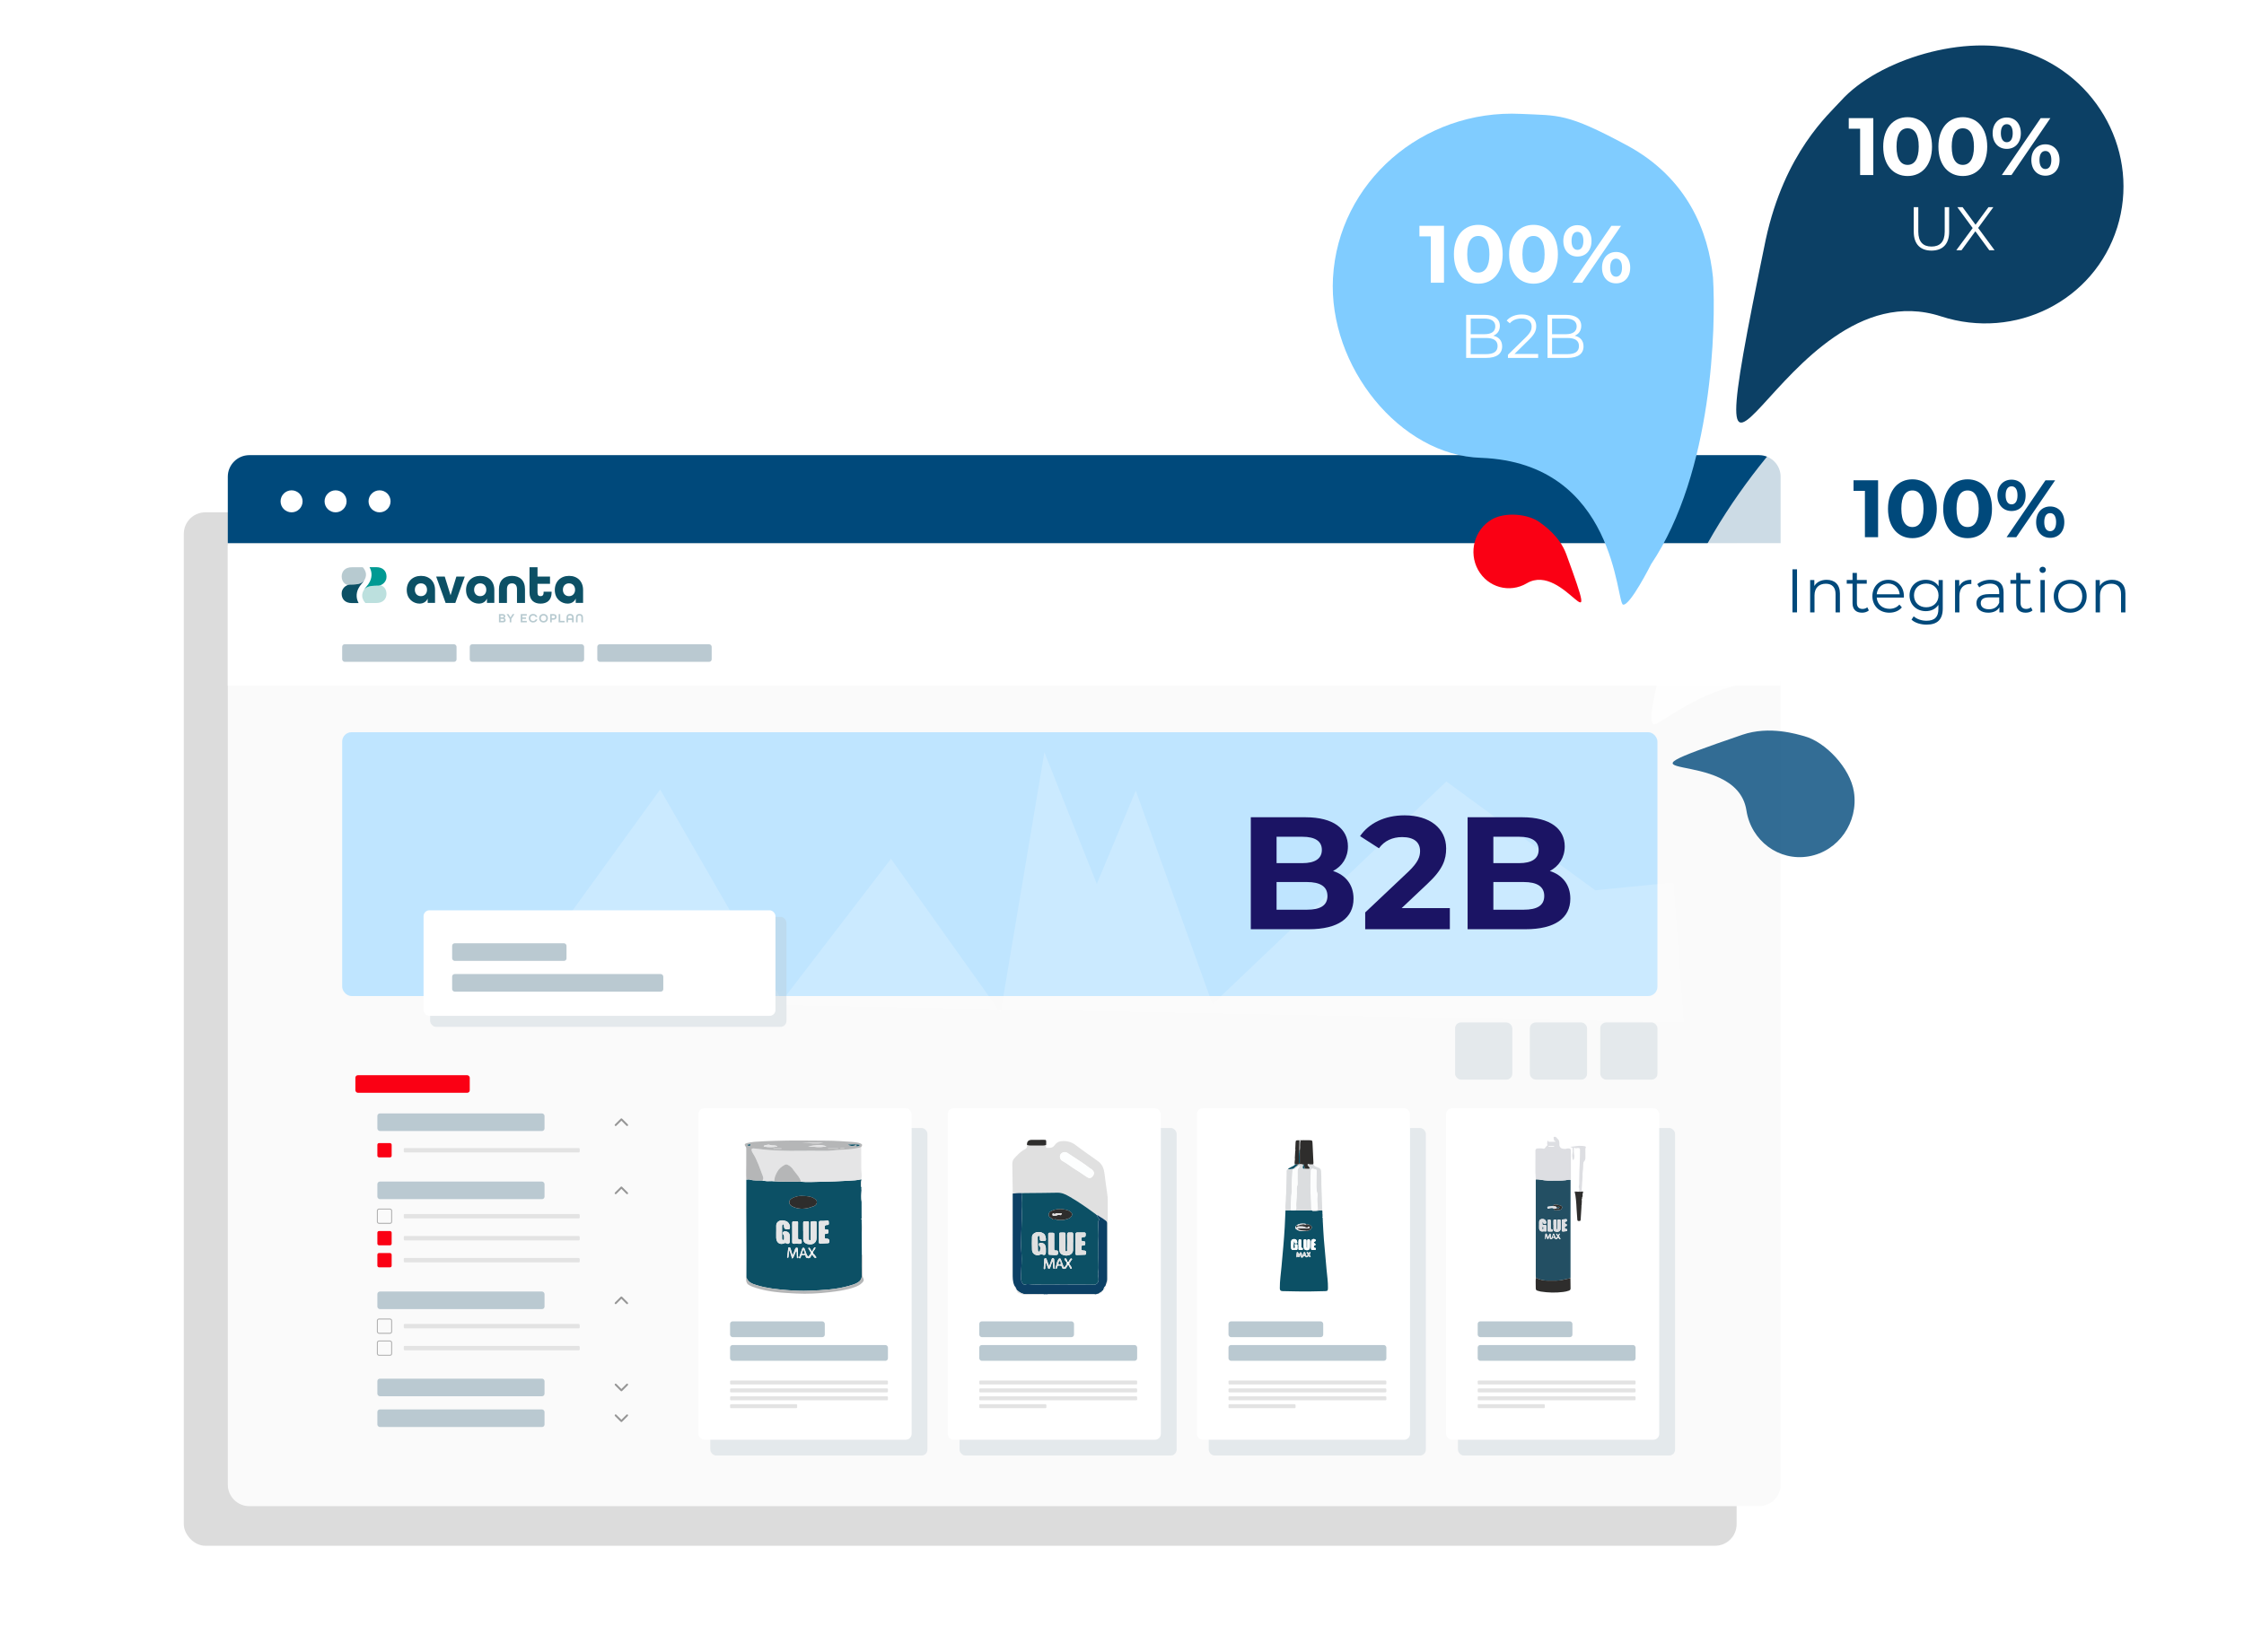 <?xml version="1.0" encoding="UTF-8"?>
<svg xmlns="http://www.w3.org/2000/svg" xmlns:xlink="http://www.w3.org/1999/xlink" viewBox="0 0 1146 844">
  <defs>
    <filter id="drop-shadow-1" filterUnits="userSpaceOnUse">
      <feOffset dx="0" dy="1"/>
      <feGaussianBlur result="blur" stdDeviation="1"/>
      <feFlood flood-color="#000" flood-opacity=".18"/>
      <feComposite in2="blur" operator="in"/>
      <feComposite in="SourceGraphic"/>
    </filter>
    <filter id="drop-shadow-2" filterUnits="userSpaceOnUse">
      <feOffset dx="2" dy="3"/>
      <feGaussianBlur result="blur-2" stdDeviation="1"/>
      <feFlood flood-color="#000" flood-opacity=".19"/>
      <feComposite in2="blur-2" operator="in"/>
      <feComposite in="SourceGraphic"/>
    </filter>
  </defs>
  <g style="isolation: isolate;">
    <g id="Ebene_6" data-name="Ebene 6">
      <rect x="241.4" y="194.32" width="793.01" height="491.98" rx="11" ry="11" transform="translate(1275.82 880.62) rotate(180)" style="fill: #fff; opacity: .16; stroke-width: 0px;"/>
      <rect x="32.48" y="448.17" width="793.01" height="388.64" rx="11" ry="11" style="fill: #fff; opacity: .11; stroke-width: 0px;"/>
      <rect x="93.87" y="261.71" width="793.01" height="527.93" rx="11" ry="11" style="fill: #575756; opacity: .21; stroke-width: 0px;"/>
    </g>
    <g id="Ebene_3" data-name="Ebene 3">
      <path d="M116.34,277.44h793.01v480.98c0,6.07-4.93,11-11,11H127.34c-6.07,0-11-4.93-11-11v-480.98h0Z" style="fill: #fafafa; stroke-width: 0px;"/>
      <path d="M127.34,232.51h771.01c6.07,0,11,4.93,11,11v33.93H116.34v-33.93c0-6.07,4.93-11,11-11Z" style="fill: #00497b; stroke-width: 0px;"/>
      <circle cx="148.91" cy="256.1" r="5.62" style="fill: #fff; stroke-width: 0px;"/>
      <circle cx="171.38" cy="256.1" r="5.62" style="fill: #fff; stroke-width: 0px;"/>
      <circle cx="193.84" cy="256.1" r="5.62" style="fill: #fff; stroke-width: 0px;"/>
    </g>
    <g id="Inhalt_Webseite" data-name="Inhalt Webseite">
      <rect x="116.34" y="277.44" width="793.01" height="71.89" style="fill: #fff; filter: url(#drop-shadow-1); stroke-width: 0px;"/>
      <rect x="174.75" y="329.11" width="58.41" height="8.99" rx="1.29" ry="1.29" style="fill: #bac9d1; stroke-width: 0px;"/>
      <rect x="239.9" y="329.11" width="58.41" height="8.99" rx="1.29" ry="1.29" style="fill: #bac9d1; stroke-width: 0px;"/>
      <rect x="305.04" y="329.11" width="58.41" height="8.99" rx="1.29" ry="1.29" style="fill: #bac9d1; stroke-width: 0px;"/>
      <rect x="174.75" y="374.04" width="671.7" height="134.79" rx="4.79" ry="4.79" style="fill: #bfe5ff; stroke-width: 0px;"/>
      <polygon points="287.07 472.48 337.14 403.31 399.37 511.28 455.01 438.71 511 517.37 533.37 384.31 560.14 451.56 580.03 403.88 619.22 513.02 738.64 399.23 814.67 454.79 854.66 450.84 859.93 522.31 287.07 511.28 287.07 472.48" style="fill: #fff; opacity: .19; stroke-width: 0px;"/>
      <g>
        <g>
          <rect x="490.03" y="576.23" width="110.87" height="167.31" rx="3" ry="3" style="fill: #bac9d1; opacity: .35; stroke-width: 0px;"/>
          <rect x="483.98" y="566.15" width="108.85" height="169.33" rx="3" ry="3" style="fill: #fff; stroke-width: 0px;"/>
          <rect x="500.11" y="675.01" width="48.38" height="8.06" rx="1.29" ry="1.29" style="fill: #bac9d1; stroke-width: 0px;"/>
          <rect x="500.11" y="687.1" width="80.63" height="8.06" rx="1.29" ry="1.29" style="fill: #bac9d1; stroke-width: 0px;"/>
          <g>
            <rect x="500.11" y="705.24" width="80.63" height="2.02" rx=".45" ry=".45" style="fill: #e3e3e3; stroke-width: 0px;"/>
            <rect x="500.11" y="709.27" width="80.63" height="2.02" rx=".45" ry=".45" style="fill: #e3e3e3; stroke-width: 0px;"/>
            <rect x="500.11" y="713.31" width="80.63" height="2.02" rx=".45" ry=".45" style="fill: #e3e3e3; stroke-width: 0px;"/>
            <rect x="500.11" y="717.34" width="34.27" height="2.02" rx=".45" ry=".45" style="fill: #e3e3e3; stroke-width: 0px;"/>
          </g>
        </g>
        <g>
          <rect x="362.76" y="576.23" width="110.87" height="167.31" rx="3" ry="3" style="fill: #bac9d1; opacity: .35; stroke-width: 0px;"/>
          <rect x="356.71" y="566.15" width="108.85" height="169.33" rx="3" ry="3" style="fill: #fff; stroke-width: 0px;"/>
          <g>
            <path d="M439.8,585.97c.74-1.02.61-1.5-.58-1.91-1.39-.48-2.87-.62-4.31-.72-4.2-.29-8.41-.6-12.62-.62-9-.05-18-.23-27.01.1-3.38.12-6.75.21-10.12.5-1.28.11-2.55.36-3.8.66-1.14.27-1.32.9-.56,1.77.32.37.31.75.31,1.17-.01,2.69-.04,5.38-.02,8.07.01,2.55-.12,5.1.05,7.64,0,.98,0,1.96,0,2.93,0,7.68-.03,15.37.03,23.05.07,8,.05,15.99.02,23.99-.47,1.06,0,2.97.91,3.6,1.22.85,2.62,1.3,4.01,1.74,6.68,2.11,13.61,2.52,20.53,2.85,5.67.27,11.34,0,17-.68,4.19-.51,8.35-1.05,12.36-2.42,1.62-.55,3.19-1.24,4.4-2.52.54-.57.93-1.28.53-1.99-.63-1.08-.52-2.21-.53-3.35-.01-2.62,0-5.24-.02-7.86,0-.36.17-.79-.26-1.05-.02-3.56-.04-7.13-.06-10.69.21-2.15.24-4.3-.02-6.44-.04-.31.06-.64-.14-.92.29-.1.33-.21.02-.34.2-.36.1-.75.1-1.13,0-2.49,0-4.97-.02-7.46.03-1.96.16-3.93-.07-5.89-.1-.52-.08-1.03-.02-1.55.22-1.24.22-2.47,0-3.71-.04-.12-.07-.24-.11-.37.3-1.05.36-2.15.2-3.21-.27-1.81-.14-3.61-.17-5.41-.04-2.61-.02-5.23-.03-7.84Z" style="fill: #fbfcfc; stroke-width: 0px;"/>
            <path d="M439.8,602.43c.04.12.07.24.11.37-.08.4-.23.8-.22,1.19.04.84-.37,1.73.22,2.52-.07.52-.09,1.03.02,1.55-.1,1.97-.24,3.93.07,5.89,0,2.49.02,4.97.02,7.46,0,.37.11.77-.09,1.12-.13.11-.12.22-.02.34.2.28.1.61.14.92,0,2.15.02,4.29.02,6.44.02,3.56.04,7.13.06,10.69-.03.38-.07.76-.07,1.14,0,3.21-.03,6.43.03,9.64.03,1.53-.64,2.56-1.87,3.36-1.43.93-3.05,1.35-4.66,1.81-6.58,1.89-13.38,2.19-20.16,2.48-3.93.17-7.87,0-11.81-.34-4.96-.42-9.9-.92-14.69-2.36-2.32-.7-4.78-1.34-5.71-4.05.03-8,.05-15.99-.02-23.99-.07-7.68-.03-15.37-.03-23.05,0-.98,0-1.96,0-2.93.66-.14,1.37-.2,1.98,0,2.06.63,4.15.3,6.23.43.35.21.75.12,1.12.2,1.65.37,3.33-.09,4.98.21,4.49.32,8.99.16,13.49.22,3.41.33,6.82.05,10.24.02,4.78-.04,9.55-.29,14.31-.54,2.11-.11,4.25-.2,6.32-.72ZM414.86,639.2c-.13,0-.25,0-.38,0-.14-.6-.61-1-.91-1.51-.13-.22-.33-.42-.59-.27-.31.17-.13.42,0,.63.27.44.55.89.85,1.32.29.42.36.83.03,1.25-.36.46-.65.98-1.13,1.33-1.07-1.1-1.22-2.58-1.78-3.88-.14-.33-.22-.67-.68-.66-.46,0-.55.35-.66.68-.44,1.25-.9,2.49-1.31,3.75-.1.29-.48.72-.07.91.57.25.71-.35.76-.73.18-1.28,1.25-.73,1.9-.9.62-.15.49.58.6.93.13.4.34.49.72.6,1.07.3,1.69-.05,2.02-1.1.16-.51.47-.78.89-.13.24.37.55.71.87,1.03.21.22.52.27.76.07.28-.23.02-.44-.12-.62-.39-.47-.66-1.07-1.23-1.38-.09-.21-.17-.41-.26-.62.12-.84.88-1.31,1.16-2.06.07-.18.29-.38.07-.55-.23-.18-.48-.04-.63.17-.39.53-.7,1.11-.88,1.75ZM407.01,642.19c-.09.37.04.68.43.52.41-.18.35-.58.09-.92.02-1.26.04-2.52-.16-3.76.14-.33.04-.56-.31-.62-.5-.08-.82.07-1,.64-.33,1.05-.78,2.06-1.28,3.33-.41-1.39-.74-2.49-1.05-3.59-.11-.38-.32-.6-.74-.58-.45.03-.44.36-.47.67-.16,1.31-.32,2.63-.49,3.94-.04.27-.19.62.19.69.45.08.44-.34.47-.64.12-1.02.23-2.04.38-3.35.72,1.58.95,3.01,1.46,4.42.51-.28.73-.75.93-1.21.33-.77.63-1.55.96-2.32.25-.6.35-.06.51.07.01.63.02,1.27.04,1.9,0,.13,0,.27.01.4,0,.14.02.28.03.42ZM409.8,610.92c-1.81-.06-3.52.31-5.12,1.15-.76.4-1.51.86-1.58,1.91-.07,1.06.48,1.73,1.3,2.21.69.41,1.44.67,2.22.89,3.14.88,6.12.22,9.03-.92.75-.29,1.36-.9,1.49-1.76.14-.85-.3-1.38-.99-1.9-1.92-1.45-4.14-1.46-6.36-1.56ZM396.42,629.19c0,1.08-.04,2.17,0,3.25.12,2.53,2.03,3.69,4.27,2.62.32-.15.47-.15.81.05,1.1.67,1.86.18,1.85-1.11,0-.8,0-1.61,0-2.41q0-2.5-2.5-2.56c-.85-.02-1.49.89-.92,1.48.63.65.49,1.32.5,2.02,0,.38.12.97-.51.94-.55-.03-.52-.57-.52-.99,0-1.99,0-3.98,0-5.97,0-.21.01-.42.06-.62.06-.25.18-.47.49-.43.24.03.36.22.4.43.04.24.04.49.04.73q.03,1.36,1.41,1.37c.31,0,.63,0,.94,0,.31,0,.51-.13.61-.46.38-1.32-.48-3.18-1.78-3.66-.64-.24-1.34-.44-2.02-.46-1.44-.04-3.23.81-3.13,2.87.05.98,0,1.96.01,2.93ZM410.19,628.83s.02,0,.03,0c0,1.4,0,2.79,0,4.19,0,.61.17,1.17.59,1.64.82.91,2.97,1.3,4.32.78,1.19-.46,1.87-1.51,1.88-2.99.01-2.17.01-4.33,0-6.5,0-2.67.22-1.97-2.21-2.08-.59-.03-.8.23-.79.81.02,1.43,0,2.86,0,4.3,0,1.33,0,2.65-.02,3.98,0,.31,0,.72-.42.71-.36,0-.48-.35-.49-.69,0-.24,0-.49,0-.73,0-2.13.02-4.26,0-6.39-.02-2.24.36-1.9-2.04-1.95-.63-.01-.87.2-.86.85.04,1.36.01,2.72.01,4.09ZM418.21,629.42c0,1.68.02,3.36-.01,5.03-.01.62.16.9.83.85,1.25-.1,2.51-.14,3.76-.21.3-.02.54-.1.65-.42.42-1.1-.12-1.93-1.28-1.9-.61.01-1.1-.06-.94-.82.13-.62-.58-1.73.81-1.68.94.03,1.06-.42,1.09-1.22.03-.94-.45-1.04-1.17-.96-.53.06-.73-.14-.77-.69-.07-.99.02-1.65,1.31-1.61,1.13.03.72-.96.75-1.58.04-.73-.51-.76-1.01-.67-1.04.18-2.09.15-3.13.15-.67,0-.93.23-.91.92.04,1.61.01,3.22.02,4.82ZM404.59,629.56c0,1.6.04,3.21-.02,4.81-.03.8.26,1.04,1.02,1,.9-.05,1.81-.03,2.72.02.75.04,1.16-.11,1.14-1.01-.02-.78-.08-1.34-1.05-1.2-.75.1-.84-.33-.84-.95.03-2.09.03-4.18,0-6.28-.02-2.28.46-2.01-2.15-2.07-.64-.01-.85.24-.83.87.03,1.6.01,3.21.01,4.81Z" style="fill: #0c5065; stroke-width: 0px;"/>
            <path d="M395.45,603.46c-1.65-.3-3.33.16-4.98-.21-.37-.08-.77,0-1.12-.2.69-.77.46-1.64.15-2.42-1.54-3.92-2.76-7.99-5.06-11.58-.22-.35-.42-.74-.54-1.13-.29-1,.04-1.35,1.06-1.25,3.38.35,6.75.84,10.14.96,2.82.1,5.63.31,8.46.28,5.79-.06,11.59-.03,17.38-.04.8,0,1.61.04,2.41-.02,2.48-.18,4.96-.47,7.44-.58,1.49-.07,3.02-.11,4.46-.34,1.51-.24,3.08-.43,4.54-.96,0,2.61,0,5.23.03,7.84.03,1.8-.1,3.61.17,5.41.16,1.05.1,2.15-.2,3.21-2.07.52-4.21.61-6.32.72-4.77.26-9.54.51-14.31.54-3.41.03-6.82.31-10.24-.02.07-.55-.2-1.01-.43-1.47-.88-1.75-2.34-3.08-3.41-4.7-.72-1.1-1.67-1.91-2.86-2.48-.55-.26-.98-.24-1.47.03-1.61.87-3.01,1.96-3.88,3.61-.79,1.5-1.55,3.02-1.44,4.8Z" style="fill: #e5e5e6; stroke-width: 0px;"/>
            <path d="M439.8,585.97c-1.47.53-3.04.72-4.54.96-1.44.23-2.97.27-4.46.34-2.48.11-4.96.4-7.44.58-.8.06-1.6.01-2.41.02-5.79,0-11.59-.02-17.38.04-2.83.03-5.64-.18-8.46-.28-3.39-.12-6.76-.62-10.14-.96-1.01-.1-1.35.25-1.06,1.25.12.4.31.78.54,1.13,2.3,3.59,3.52,7.66,5.06,11.58.31.78.53,1.65-.15,2.42-2.08-.13-4.18.2-6.23-.43-.61-.19-1.32-.13-1.98,0-.17-2.55-.03-5.09-.05-7.64-.01-2.69.01-5.38.02-8.07,0-.42.01-.8-.31-1.17-.76-.87-.58-1.5.56-1.77,1.25-.3,2.52-.55,3.8-.66,3.36-.29,6.74-.37,10.12-.5,9-.33,18-.15,27.01-.1,4.21.02,8.42.33,12.62.62,1.44.1,2.92.24,4.31.72,1.19.41,1.32.9.58,1.91ZM412.71,585.57c3.12.24,6.25.78,9.37-.02-3.12-.91-6.24-.39-9.37.02ZM396.92,585.67c-.03-.28-.19-.25-.31-.3-1.06-.41-2.24.03-3.28-.42-1.07-.46-2.01.06-3,.27-.11.02-.26.16-.28.27-.04.23.16.25.34.28,2.18.31,4.36.36,6.53-.1ZM400.36,586.93h21.69c-7.23.03-14.47-.05-21.69,0ZM437.13,585.53c.72.05,1.41.06,2.08-.63-2.14-.57-4.15-.18-6.15-.23,1.18.83,2.42.92,3.69.4.23-.09.4-.51.67-.22.29.31-.25.41-.28.68ZM409.5,583.85c3.66.04,7.33.52,11.02,0h-11.02ZM381.57,584.87c.37.42.72.42,1.05.47.39.05.59-.12.6-.49.02-.5-.38-.27-.57-.25-.33.03-.65.16-1.08.28ZM422.86,586.69s0,.05,0,.08h5.17s0-.05,0-.08h-5.17ZM395.02,586.7s0,.06-.01.1h4.14s0-.06,0-.1h-4.12ZM429.18,586.48s0,.06,0,.09h2.04s0-.06,0-.09h-2.04Z" style="fill: #b5b6b7; stroke-width: 0px;"/>
            <path d="M381.2,652.6c.93,2.72,3.38,3.36,5.71,4.05,4.78,1.44,9.72,1.94,14.69,2.36,3.94.33,7.88.51,11.81.34,6.78-.29,13.57-.59,20.16-2.48,1.6-.46,3.22-.88,4.66-1.81,1.23-.8,1.9-1.83,1.87-3.36-.06-3.21-.03-6.43-.03-9.64,0-.38.05-.76.07-1.14.43.26.26.69.26,1.05.02,2.62,0,5.24.02,7.86,0,1.14-.1,2.27.53,3.35.41.7.02,1.41-.53,1.99-1.22,1.28-2.78,1.97-4.4,2.52-4.01,1.37-8.17,1.92-12.36,2.42-5.65.68-11.33.95-17,.68-6.91-.33-13.85-.74-20.53-2.85-1.4-.44-2.8-.89-4.01-1.74-.91-.64-1.38-2.55-.91-3.6Z" style="fill: #b5b6b7; stroke-width: 0px;"/>
            <path d="M439.91,606.51c-.58-.79-.18-1.68-.22-2.52-.02-.39.14-.8.22-1.19.22,1.24.22,2.47,0,3.71Z" style="fill: #e5e5e6; stroke-width: 0px;"/>
            <path d="M440.06,630.23c0-2.15-.02-4.3-.02-6.44.26,2.15.23,4.29.02,6.44Z" style="fill: #b5b6b7; stroke-width: 0px;"/>
            <path d="M440,613.95c-.32-1.96-.17-3.93-.07-5.89.23,1.96.1,3.93.07,5.89Z" style="fill: #e5e5e6; stroke-width: 0px;"/>
            <path d="M439.9,622.87c-.11-.12-.12-.24.02-.34.31.13.28.24-.02.34Z" style="fill: #b5b6b7; stroke-width: 0px;"/>
            <path d="M395.45,603.46c-.11-1.78.65-3.3,1.44-4.8.87-1.65,2.28-2.74,3.88-3.61.48-.26.92-.29,1.47-.03,1.2.57,2.14,1.38,2.86,2.48,1.07,1.62,2.53,2.95,3.41,4.7.23.46.49.92.43,1.47-4.5-.06-9,.1-13.49-.22Z" style="fill: #b5b6b7; stroke-width: 0px;"/>
            <path d="M409.8,610.92c2.22.11,4.44.11,6.36,1.56.69.52,1.13,1.05.99,1.9-.14.86-.75,1.47-1.49,1.76-2.91,1.14-5.89,1.81-9.03.92-.78-.22-1.54-.48-2.22-.89-.81-.49-1.37-1.15-1.3-2.21.07-1.05.82-1.5,1.58-1.91,1.59-.84,3.31-1.21,5.12-1.15Z" style="fill: #2e2d2c; stroke-width: 0px;"/>
            <path d="M396.42,629.19c0-.98.04-1.96,0-2.93-.1-2.06,1.7-2.91,3.13-2.87.68.02,1.37.22,2.02.46,1.3.48,2.17,2.34,1.78,3.66-.1.33-.3.45-.61.46-.31,0-.63.01-.94,0q-1.39-.01-1.41-1.37c0-.24,0-.49-.04-.73-.04-.21-.16-.4-.4-.43-.31-.04-.44.19-.49.43-.05.2-.06.42-.06.62,0,1.99,0,3.98,0,5.97,0,.42-.04.96.52.99.64.04.52-.56.51-.94,0-.7.13-1.37-.5-2.02-.56-.58.07-1.5.92-1.48q2.5.06,2.5,2.56c0,.8,0,1.61,0,2.41.01,1.29-.75,1.78-1.85,1.11-.33-.2-.48-.2-.81-.05-2.25,1.07-4.15-.09-4.27-2.62-.05-1.08,0-2.17-.01-3.25Z" style="fill: #e5e5e6; stroke-width: 0px;"/>
            <path d="M410.19,628.83c0-1.36.02-2.73-.01-4.09-.02-.65.23-.86.86-.85,2.39.04,2.02-.3,2.04,1.95.02,2.13,0,4.26,0,6.39,0,.24,0,.49,0,.73.01.34.13.68.49.69.42,0,.42-.4.42-.71.01-1.33.02-2.65.02-3.98,0-1.43.02-2.86,0-4.3-.01-.58.2-.83.79-.81,2.43.12,2.2-.58,2.21,2.08,0,2.17,0,4.33,0,6.5,0,1.47-.68,2.52-1.88,2.99-1.35.52-3.5.13-4.32-.78-.42-.47-.58-1.03-.59-1.64-.01-1.4,0-2.79,0-4.19,0,0-.02,0-.03,0Z" style="fill: #e5e5e6; stroke-width: 0px;"/>
            <path d="M418.21,629.42c0-1.61.02-3.22-.01-4.82-.02-.69.24-.92.91-.92,1.04,0,2.09.03,3.13-.15.5-.09,1.05-.06,1.01.67-.03.62.37,1.61-.75,1.58-1.29-.03-1.38.62-1.31,1.61.04.56.24.75.77.69.71-.08,1.2.02,1.17.96-.03.79-.15,1.24-1.09,1.22-1.39-.04-.68,1.07-.81,1.68-.16.76.33.83.94.82,1.16-.02,1.69.81,1.28,1.9-.12.31-.36.4-.65.42-1.25.07-2.51.11-3.76.21-.67.05-.84-.23-.83-.85.03-1.68.01-3.35,0-5.03Z" style="fill: #e5e5e6; stroke-width: 0px;"/>
            <path d="M404.59,629.56c0-1.6.02-3.21-.01-4.81-.01-.63.19-.88.83-.87,2.62.06,2.13-.22,2.15,2.07.02,2.09.02,4.18,0,6.28,0,.62.09,1.05.84.95.97-.13,1.03.43,1.05,1.2.03.9-.39,1.05-1.14,1.01-.9-.05-1.81-.07-2.72-.02-.77.04-1.05-.19-1.02-1,.06-1.6.02-3.21.02-4.81Z" style="fill: #e5e5e6; stroke-width: 0px;"/>
            <path d="M415.41,640.51c.57.31.84.9,1.23,1.38.15.17.4.39.12.62-.24.2-.55.15-.76-.07-.31-.32-.62-.65-.87-1.03-.42-.65-.73-.38-.89.13-.33,1.05-.95,1.4-2.02,1.1-.38-.11-.6-.2-.72-.6-.11-.35.02-1.09-.6-.93-.66.16-1.72-.38-1.9.9-.05.38-.19.98-.76.73-.42-.18-.03-.62.07-.91.42-1.26.88-2.5,1.31-3.75.12-.34.2-.68.66-.68.46,0,.54.33.68.66.55,1.3.71,2.79,1.78,3.88.48-.35.77-.87,1.13-1.33.32-.42.26-.83-.03-1.25-.3-.43-.57-.87-.85-1.32-.13-.2-.31-.45,0-.63.27-.15.47.05.59.27.3.51.77.91.91,1.51-.19.79-.17,1.43.92,1.32ZM410.37,638.49c-.41.45-.47.91-.61,1.32-.08.22-.23.49.07.64.28.13.62.15.9-.01.28-.16.15-.43.08-.65-.13-.39-.27-.78-.44-1.29Z" style="fill: #e5e5e6; stroke-width: 0px;"/>
            <path d="M406.93,639.47c-.15-.14-.26-.67-.51-.07-.32.77-.63,1.55-.96,2.32-.2.47-.42.93-.93,1.21-.51-1.41-.74-2.84-1.46-4.42-.15,1.31-.26,2.33-.38,3.35-.04.3-.02.72-.47.64-.39-.07-.23-.42-.19-.69.17-1.31.33-2.62.49-3.94.04-.31.02-.65.47-.67.43-.03.63.2.74.58.32,1.1.64,2.2,1.05,3.59.5-1.27.95-2.28,1.28-3.33.18-.57.49-.72,1-.64.35.05.45.29.31.62-.5-.2-.5.08-.41.43.09.35.33.69-.02,1.02Z" style="fill: #e5e5e6; stroke-width: 0px;"/>
            <path d="M406.93,639.47c.35-.33.11-.68.02-1.02-.09-.34-.09-.63.41-.43.2,1.25.18,2.51.16,3.76-.21.1-.24.42-.52.41,0-.14-.02-.28-.03-.42.16-.14.15-.27-.01-.4-.01-.63-.02-1.27-.04-1.9Z" style="fill: #fbfcfc; stroke-width: 0px;"/>
            <path d="M414.86,639.2c.19-.64.49-1.22.88-1.75.15-.21.4-.35.63-.17.23.17,0,.37-.07.55-.28.74-1.04,1.22-1.16,2.06-.35-.12-.26-.43-.29-.69Z" style="fill: #e5e5e6; stroke-width: 0px;"/>
            <path d="M414.86,639.2c.03.26-.06.57.29.69.09.21.17.41.26.62-1.1.11-1.12-.52-.92-1.32.13,0,.25,0,.38,0Z" style="fill: #fbfcfc; stroke-width: 0px;"/>
            <path d="M407.01,642.19c.29,0,.32-.31.52-.41.26.34.32.74-.09.92-.39.17-.52-.14-.43-.52Z" style="fill: #e5e5e6; stroke-width: 0px;"/>
            <path d="M406.97,641.37c.17.13.17.26.01.4,0-.13,0-.27-.01-.4Z" style="fill: #e5e5e6; stroke-width: 0px;"/>
            <path d="M412.71,585.57c3.13-.41,6.25-.93,9.37-.02-3.12.8-6.25.26-9.37.02Z" style="fill: #e5e5e6; stroke-width: 0px;"/>
            <path d="M396.92,585.67c-2.17.46-4.34.4-6.53.1-.17-.02-.38-.05-.34-.28.02-.11.17-.25.28-.27.99-.21,1.93-.73,3-.27,1.04.45,2.22,0,3.28.42.12.05.28.01.31.3Z" style="fill: #e5e5e6; stroke-width: 0px;"/>
            <path d="M400.36,586.93c7.22-.05,14.46.03,21.69,0h-21.69Z" style="fill: #e5e5e6; stroke-width: 0px;"/>
            <path d="M437.13,585.53c.04-.27.57-.37.28-.68-.28-.29-.44.12-.67.22-1.27.53-2.51.44-3.69-.4,2,.05,4.01-.34,6.15.23-.66.68-1.36.68-2.08.63Z" style="fill: #0c5065; stroke-width: 0px;"/>
            <path d="M409.5,583.85h11.02c-3.69.52-7.36.04-11.02,0Z" style="fill: #e5e5e6; stroke-width: 0px;"/>
            <path d="M381.57,584.87c.44-.12.76-.25,1.08-.28.19-.02.59-.25.57.25-.01.37-.21.54-.6.49-.34-.04-.68-.05-1.05-.47Z" style="fill: #0c5065; stroke-width: 0px;"/>
            <path d="M422.86,586.69h5.17s0,.05,0,.08h-5.17s0-.05,0-.08Z" style="fill: #e5e5e6; stroke-width: 0px;"/>
            <path d="M395.02,586.7h4.12s0,.06,0,.1h-4.14s0-.06.01-.1Z" style="fill: #e5e5e6; stroke-width: 0px;"/>
            <path d="M429.18,586.48h2.04s0,.06,0,.09h-2.04s0-.06,0-.09Z" style="fill: #e5e5e6; stroke-width: 0px;"/>
            <path d="M410.37,638.49c.17.51.32.9.44,1.29.07.23.2.49-.08.65-.28.16-.62.14-.9.01-.31-.14-.15-.42-.07-.64.15-.41.2-.87.61-1.32Z" style="fill: #0c5065; stroke-width: 0px;"/>
          </g>
          <rect x="372.84" y="675.01" width="48.38" height="8.06" rx="1.29" ry="1.29" style="fill: #bac9d1; stroke-width: 0px;"/>
          <rect x="372.84" y="687.1" width="80.63" height="8.06" rx="1.29" ry="1.29" style="fill: #bac9d1; stroke-width: 0px;"/>
          <g>
            <rect x="372.84" y="705.24" width="80.63" height="2.02" rx=".45" ry=".45" style="fill: #e3e3e3; stroke-width: 0px;"/>
            <rect x="372.84" y="709.27" width="80.63" height="2.02" rx=".45" ry=".45" style="fill: #e3e3e3; stroke-width: 0px;"/>
            <rect x="372.84" y="713.31" width="80.63" height="2.02" rx=".45" ry=".45" style="fill: #e3e3e3; stroke-width: 0px;"/>
            <rect x="372.84" y="717.34" width="34.27" height="2.02" rx=".45" ry=".45" style="fill: #e3e3e3; stroke-width: 0px;"/>
          </g>
        </g>
        <g>
          <rect x="617.3" y="576.23" width="110.87" height="167.31" rx="3" ry="3" style="fill: #bac9d1; opacity: .35; stroke-width: 0px;"/>
          <rect x="611.25" y="566.15" width="108.85" height="169.33" rx="3" ry="3" style="fill: #fff; stroke-width: 0px;"/>
          <rect x="627.38" y="675.01" width="48.38" height="8.06" rx="1.29" ry="1.29" style="fill: #bac9d1; stroke-width: 0px;"/>
          <rect x="627.38" y="687.1" width="80.63" height="8.06" rx="1.29" ry="1.29" style="fill: #bac9d1; stroke-width: 0px;"/>
          <g>
            <path d="M675.38,619.19c-.07.43-.08.85.04,1.27,0,0-.04.09-.04.09l.06.08c-.07.28-.09.57.03.84-.16.22-.18.43.02.63.02.63.04,1.26.06,1.88,0,.06,0,.13.01.19.18,3.03.3,6.06.55,9.09.41,5.13.9,10.25,1.36,15.37.28,3.13.78,6.24.71,9.39-.03,1.29-.22,1.52-1.49,1.55-5,.13-10.01.25-15.02.12-2.24-.06-4.48-.08-6.73-.13-.98-.02-1.34-.47-1.35-1.4-.05-3.78.56-7.5.88-11.25.59-6.7,1.26-13.4,1.63-20.12.16-2.83.26-5.66.39-8.49.87,0,1.75-.02,2.62-.03.89.15,1.78.13,2.67.01,2.64.17,5.27-.05,7.91-.02.14.02.28.04.43.07.22.41.61.21.93.23,1.41.1,2.8-.37,4.22-.18,0,0,0,0,0,0,.03.27.07.54.1.82ZM663.27,638.42c.51.18,1.03.06,1.54.08.24.01.51.03.56-.31.03-.24.04-.57-.22-.63-.75-.17-.6-.72-.6-1.22,0-.86,0-1.73,0-2.59,0-.4-.11-.66-.58-.66-.41,0-.77.04-.78.58-.01.45-.13.89,0,1.34-.14,0-.27.04-.23.21.01.05.15.08.23.12-.09.5-.11,1,0,1.51,0,.06,0,.13,0,.19-.08.43-.11.85.03,1.27-.02.02-.03.04-.05.06.04.02.08.04.11.06ZM662.03,626.18s-.08.04-.1.09c-.67.74-.65,1.19.11,1.73,1.58,1.12,3.36,1,5.15.82.43-.09.87-.17,1.29-.29.7-.2,1.18-.69,1.41-1.35.24-.72-.46-.96-.81-1.39-.27-.33-.69.07-.93-.25-.06-.03-.12-.06-.19-.09l-.8-.12c-.33-.08-.66-.21-.99-.22-1.49-.05-2.99-.13-4.15,1.08ZM660.78,634.08c.33.17.09.66.45.81.28.5.66.3,1.05.16.41-.15.18-.45.17-.68-.06-.9-.64-1.41-1.53-1.41-.94,0-1.52.49-1.58,1.41-.05.69-.03,1.38-.03,2.07.01,2.02.26,2.24,2.22,2.02.1-.01.21,0,.31.02.61.11.81-.21.79-.76-.01-.31-.03-.62,0-.93.11-.96-.24-1.38-1.23-1.13-.25-.05-.51-.1-.76-.14.05-.48.1-.96.15-1.44ZM667.6,637.63c-.52-.23-.4-.57-.41-.84-.01-.96-.02-1.93,0-2.89.01-.57-.2-.8-.78-.81-.59,0-.67.31-.66.79.02,1.03,0,2.07.02,3.1.03,1.12.55,1.64,1.65,1.68.97.03,1.55-.52,1.6-1.61.04-1.03,0-2.07.02-3.1,0-.51-.09-.85-.72-.86-.64-.01-.73.31-.72.83.02,1.2,0,2.39,0,3.71ZM665.03,641.68c-.36-.66.1-1.59-.6-1.92-.67-.32-.59.74-1.11.98-.11-.27-.21-.48-.28-.71-.08-.25-.21-.45-.5-.42-.33.03-.3.32-.32.55-.06.66-.3,1.32.01,2.22.42-.82.84-.2,1.22-.24.57-.06.3-.92.82-1.17.02.09.02.16.04.23.08.41-.2.97.33,1.19.49.2.78-.14,1.06-.56.25-.36.64-.35.94.06.35.47.8.52,1.22.13.35-.32.6-.42.89.05.1.16.28.21.46.11.21-.12.14-.31.04-.44-.45-.55-.5-1.09-.04-1.67.1-.13.07-.35-.09-.47-.06-.05-.25-.05-.27-.02-.37.58-.67.44-1.09.02-.14-.14-.54.08-.42.47.04.12.16.22.26.32.28.28.35.57.09.91-.1.14-.17.33-.37.29-.44-.09-.35-.53-.49-.82-.1-.21-.11-.46-.19-.69-.08-.23-.18-.47-.48-.46-.3.01-.39.25-.48.47-.2.5-.25,1.07-.64,1.58ZM669.53,635.74s0,0,0,0c0,.66.01,1.31,0,1.97-.02.55.18.85.78.81.34-.02.69,0,1.04,0,.33,0,.63-.02.65-.46.01-.37-.1-.61-.51-.61-.33,0-.52-.15-.51-.5,0-.31,0-.57.41-.72.67-.24.64-.65.06-.99-.74-.43-.65-.78.08-1.06.27-.1.41-.24.41-.51,0-.22-.06-.4-.27-.51-1.04-.57-2.12.07-2.13,1.25,0,.45,0,.9,0,1.35Z" style="fill: #0c5065; stroke-width: 0px;"/>
            <path d="M669.71,618.27c-2.64-.04-5.27.18-7.91.02.07-.4.24-.81.21-1.21-.24-3.26.48-6.5.22-9.76-.08-.98.5-1.84.44-2.84-.09-1.51-.04-3.04-.02-4.56.02-1.32-.31-2.72.91-3.76.13-.11.16-.32.01-.46-.12-.12-.27-.06-.35.05-.42.56-1.24.55-1.64,1.17-.2.32-.57.35-.93.19.15-.45.54-.67.87-.96.49-.43,1.15-.66,1.42-1.33.89-.28,1.76-.24,2.62.11-.08.42-.19.84-.25,1.27-.09.65.18.95.85.81.62.01,1.23.02,1.85.04.76.02,1.02-.11.5-.9-.28-.43-1.07-.82-.71-1.4.29-.46.9.18,1.39.08.23-.04.49-.06.71-.01.63.14.77-.23.83-.72-.06,1.92,1.69,1.92,2.79,2.47.91.45,1.11.96,1.17,1.89.2,3,.05,6,.21,8.99.2,3.64.22,7.29.37,10.94-1.42-.19-2.81.28-4.22.18-.31-.02-.7.18-.93-.23.57-.37,1.22-.21,1.81-.14.99.12,1.11-.5,1.04-1.15-.24-2.15-.42-4.29-.18-6.45.03-.31.06-.64-.04-.93-.69-2.07-.49-4.23-.5-6.33,0-1.67.03-3.37.13-5.05.04-.6-.16-.89-.77-.95-.34-.03-.66-.18-1-.26-.75-.17-1.14.17-1.15.91-.02,1.82-.09,3.64-.18,5.46-.12,2.4-.02,4.81.15,7.22.18,2.52.17,5.06.25,7.59Z" style="fill: #dbdddf; stroke-width: 0px;"/>
            <path d="M665.57,594.93c-.86-.35-1.73-.4-2.62-.11-.54.15-1.09.15-1.63,0-.39-.69-.04-1.41-.08-2.12.14-.32.14-.65.02-.98.07-1.19.13-2.39.2-3.58.16-.39.13-.78.03-1.18.05-1.19.11-2.39.16-3.58.18-.16.14-.36.08-.57.59-.49,1.3-.26,1.96-.32-.02,1.69-.04,3.37-.06,5.06-.5,2.2-.2,4.41-.35,6.62.17,0,.34,0,.52.01v-6.61c.22-1.71-.14-3.46.3-5.15.15,0,.3,0,.45,0,.11.26.24.3.39.03,1.17,0,2.34,0,3.5.02,1.8.04,1.79.05,1.87,1.83.14,3.27.3,6.53.46,9.8-.05.49-.19.87-.83.72-.23-.05-.48-.03-.71.01-.49.09-1.11-.55-1.39-.08-.36.58.43.97.71,1.4.52.8.25.93-.5.9-.62-.02-1.23-.03-1.85-.04.15-.76-.31-1.42-.34-2.15-.09.02-.18.05-.27.07Z" style="fill: #2e2d2c; stroke-width: 0px;"/>
            <path d="M659.13,618.27c-.87,0-1.75.02-2.62.03-.29-2.34.24-4.66.19-7,0-.49.12-1.01.13-1.53.07-3.61.12-7.22.24-10.84.02-.6-.17-1.4.65-1.75.81.39,1.61-.23,2.42-.04-.18,3.64-.54,7.28-.42,10.94,0,.21,0,.42-.02.62-.42,3.18-.36,6.38-.58,9.57Z" style="fill: #dbdddf; stroke-width: 0px;"/>
            <path d="M660.15,597.14c-.81-.19-1.61.43-2.42.04.79-.66,1.75-1.02,2.64-1.51.38-.21.8-.38.94-.86.55.15,1.09.15,1.63,0-.26.67-.93.9-1.42,1.33-.33.29-.72.52-.87.96-.17.01-.33.02-.5.04Z" style="fill: #0c5065; stroke-width: 0px;"/>
            <path d="M663.62,587.56c.02-1.69.04-3.37.06-5.06.1-.21.23-.27.4-.08-.44,1.7-.08,3.44-.3,5.15-.06,0-.11,0-.17-.01Z" style="fill: #dbdddf; stroke-width: 0px;"/>
            <path d="M675.5,622.1c-.21-.2-.19-.41-.02-.63.29.2.31.41.02.63Z" style="fill: #dbdddf; stroke-width: 0px;"/>
            <path d="M664.92,582.45c-.15.26-.28.23-.39-.03.15-.19.28-.18.39.03Z" style="fill: #dbdddf; stroke-width: 0px;"/>
            <path d="M675.38,619.19c-.03-.27-.07-.54-.1-.82.33.24.27.52.1.82Z" style="fill: #dbdddf; stroke-width: 0px;"/>
            <path d="M675.45,620.62l-.06-.08s.04-.09.04-.09c.06.05.07.1.02.17Z" style="fill: #dbdddf; stroke-width: 0px;"/>
            <path d="M675.58,624.17c0-.06,0-.13-.01-.19.02.04.05.09.07.13,0,.01-.03.04-.05.06Z" style="fill: #dbdddf; stroke-width: 0px;"/>
            <path d="M669.71,618.27c-.07-2.53-.07-5.06-.25-7.59-.17-2.41-.27-4.82-.15-7.22.09-1.82.16-3.64.18-5.46,0-.74.4-1.07,1.15-.91.33.07.66.22,1,.26.61.06.8.35.77.95-.1,1.68-.13,3.38-.13,5.05,0,2.1-.19,4.26.5,6.33.09.28.07.62.04.93-.24,2.16-.06,4.3.18,6.45.07.65-.05,1.26-1.04,1.15-.58-.07-1.23-.22-1.81.14-.14-.02-.28-.04-.42-.07Z" style="fill: #fcfdfd; stroke-width: 0px;"/>
            <path d="M660.15,597.14c.17-.01.33-.02.5-.04.36.16.73.13.93-.19.4-.62,1.21-.61,1.64-1.17.09-.12.23-.17.35-.05.15.15.11.36-.01.46-1.22,1.03-.89,2.44-.91,3.76-.02,1.52-.08,3.04.02,4.56.06,1-.52,1.86-.44,2.84.26,3.26-.46,6.5-.22,9.76.03.4-.14.81-.21,1.21-.89.12-1.78.13-2.67-.01.23-3.19.16-6.39.58-9.57.03-.2.03-.41.02-.62-.12-3.66.24-7.29.42-10.94Z" style="fill: #fcfdfd; stroke-width: 0px;"/>
            <path d="M667.6,637.63c0-1.31.01-2.51,0-3.71,0-.52.08-.85.72-.83.63.01.73.35.72.86-.02,1.03.02,2.07-.02,3.1-.04,1.09-.62,1.64-1.6,1.61-1.1-.04-1.62-.56-1.65-1.68-.02-1.03,0-2.07-.02-3.1,0-.48.07-.79.66-.79.58,0,.8.24.78.81-.02.96-.02,1.93,0,2.89,0,.27-.12.6.41.84Z" style="fill: #fcfdfd; stroke-width: 0px;"/>
            <path d="M667.17,625.32c.27.04.53.08.8.12,0,.16.11.1.19.09.24.32.65-.07.93.25.35.43,1.05.68.81,1.39-.22.66-.71,1.15-1.41,1.35-.42.12-.86.19-1.29.29-.2-.02-.41-.07-.61-.06-1.05.09-2.04-.2-3.04-.43-.3-.07-.68-.14-.68-.52,0-.51.46-.27.71-.3.41-.05.82-.05,1.23-.02,1.11.08,2.22.14,3.33-.05.22-.04.53.08.59-.26.03-.15,0-.38-.1-.47-.24-.24-.42-.02-.58.16-.51.6-1.29.17-1.57,0-.96-.54-1.94-.32-2.91-.38-.62-.04-1.21-.04-1.32.8-.42-.33-.22-.72-.33-1.02.02-.04.05-.07.1-.09,1.29-.13,2.44-.89,3.79-.83.44.02.92.42,1.35-.03Z" style="fill: #383a3b; stroke-width: 0px;"/>
            <path d="M661.39,635.66c.99-.25,1.34.17,1.23,1.13-.04.31-.02.62,0,.93.02.55-.18.87-.79.76-.1-.02-.21-.04-.31-.02-1.96.21-2.21,0-2.22-2.02,0-.69-.02-1.38.03-2.07.07-.92.64-1.41,1.58-1.41.89,0,1.47.51,1.53,1.41.02.23.24.53-.17.68-.39.14-.76.34-1.05-.16-.19-.24.41-.93-.45-.81-.05.48-.1.96-.15,1.44-.02.48-.05.95-.06,1.43,0,.28.03.63.37.63.4,0,.24-.4.3-.64.11-.42-.47-.92.15-1.28Z" style="fill: #fcfdfd; stroke-width: 0px;"/>
            <path d="M665.03,641.68c.39-.51.44-1.07.64-1.58.09-.23.18-.46.48-.47.3-.01.41.23.48.46.08.22.08.48.19.69.14.28.04.73.49.82.2.04.27-.15.37-.29.26-.35.19-.63-.09-.91-.1-.1-.22-.2-.26-.32-.12-.38.27-.61.42-.47.42.42.73.56,1.09-.02.02-.04.21-.03.27.02.16.12.19.34.09.47-.45.58-.41,1.12.04,1.67.11.13.17.32-.04.44-.17.1-.36.05-.46-.11-.29-.46-.54-.36-.89-.05-.42.39-.87.35-1.22-.13-.3-.41-.69-.42-.94-.06-.28.41-.58.75-1.06.56-.53-.22-.25-.78-.33-1.19-.01-.07-.02-.14-.04-.23-.52.25-.25,1.11-.82,1.17-.39.04-.8-.58-1.22.24-.31-.9-.07-1.56-.01-2.22.02-.23,0-.52.32-.55.29-.03.42.17.5.42.07.22.17.44.28.71.52-.23.45-1.29,1.11-.98.7.33.24,1.26.6,1.92Z" style="fill: #dbdddf; stroke-width: 0px;"/>
            <path d="M669.53,635.74c0-.45,0-.9,0-1.35,0-1.19,1.09-1.82,2.13-1.25.21.12.27.29.27.51,0,.28-.15.41-.41.51-.73.28-.82.63-.08,1.06.59.34.61.75-.06.99-.41.15-.4.41-.41.72-.01.35.18.5.51.5.41,0,.52.25.51.61-.01.45-.32.47-.65.46-.35,0-.69-.02-1.04,0-.6.04-.79-.26-.78-.81.02-.66,0-1.31,0-1.97,0,0,0,0,0,0Z" style="fill: #fcfdfd; stroke-width: 0px;"/>
            <path d="M661.93,626.27c.11.31-.09.7.33,1.02.11-.84.7-.85,1.32-.8.97.06,1.94-.16,2.91.38.29.16,1.06.59,1.57,0,.16-.19.34-.4.58-.16.1.1.12.32.1.47-.06.34-.37.22-.59.26-1.11.19-2.22.13-3.33.05-.41-.03-.83-.02-1.23.02-.26.03-.71-.21-.71.3,0,.37.37.45.68.52,1,.23,1.99.52,3.04.43.2-.02.41.04.61.06-1.79.18-3.58.3-5.15-.82-.77-.54-.78-1-.11-1.73Z" style="fill: #dbdddf; stroke-width: 0px;"/>
            <path d="M663.17,636.84c-.1-.5-.09-1,0-1.51.12-.11.11-.21,0-.32-.13-.45-.01-.89,0-1.34.02-.54.37-.57.78-.58.47,0,.58.25.58.66,0,.86,0,1.73,0,2.59,0,.5-.14,1.05.6,1.22.26.06.25.39.22.63-.05.33-.32.32-.56.31-.51-.02-1.03.09-1.54-.08,0-.05-.03-.09-.06-.12-.14-.42-.1-.85-.03-1.27.01-.02.04-.04.04-.06,0-.04-.03-.09-.05-.13Z" style="fill: #fcfdfd; stroke-width: 0px;"/>
            <path d="M667.17,625.32c-.43.45-.92.05-1.35.03-1.35-.06-2.5.69-3.79.83,1.16-1.22,2.67-1.13,4.15-1.08.33.01.66.15.99.22Z" style="fill: #dbdddf; stroke-width: 0px;"/>
            <path d="M661.39,635.66c-.63.35-.05.86-.15,1.28-.06.24.1.64-.3.64-.34,0-.37-.35-.37-.63,0-.48.04-.95.06-1.43.25.05.51.1.76.14Z" style="fill: #0c5065; stroke-width: 0px;"/>
            <path d="M660.78,634.08c.86-.12.25.57.45.81-.36-.15-.12-.64-.45-.81Z" style="fill: #dbdddf; stroke-width: 0px;"/>
            <path d="M663.17,635.01c.11.11.11.22,0,.32-.08-.04-.21-.06-.23-.12-.04-.17.09-.2.23-.21Z" style="fill: #dbdddf; stroke-width: 0px;"/>
            <path d="M668.16,625.53c-.08.01-.19.08-.19-.09.06.03.13.06.19.09Z" style="fill: #dbdddf; stroke-width: 0px;"/>
            <path d="M663.17,636.84s.04.09.05.13c0,.02-.03.04-.04.06,0-.06,0-.13,0-.19Z" style="fill: #dbdddf; stroke-width: 0px;"/>
            <path d="M663.2,638.3s.06.07.06.12c-.04-.02-.08-.04-.11-.07.02-.02.03-.04.05-.06Z" style="fill: #dbdddf; stroke-width: 0px;"/>
            <path d="M665.57,594.93c.09-.02.18-.05.27-.07.03.73.5,1.39.34,2.15-.67.14-.95-.16-.86-.81.06-.43.16-.84.25-1.27Z" style="fill: #0c5065; stroke-width: 0px;"/>
            <path d="M663.62,587.56c.06,0,.11,0,.17.01,0,2.21,0,4.41,0,6.61-.17,0-.34,0-.52-.01.15-2.21-.16-4.42.35-6.62Z" style="fill: #0c5065; stroke-width: 0px;"/>
          </g>
          <g>
            <rect x="627.38" y="705.24" width="80.63" height="2.02" rx=".45" ry=".45" style="fill: #e3e3e3; stroke-width: 0px;"/>
            <rect x="627.38" y="709.27" width="80.63" height="2.02" rx=".45" ry=".45" style="fill: #e3e3e3; stroke-width: 0px;"/>
            <rect x="627.38" y="713.31" width="80.63" height="2.02" rx=".45" ry=".45" style="fill: #e3e3e3; stroke-width: 0px;"/>
            <rect x="627.38" y="717.34" width="34.27" height="2.02" rx=".45" ry=".45" style="fill: #e3e3e3; stroke-width: 0px;"/>
          </g>
        </g>
        <rect x="744.57" y="576.23" width="110.87" height="167.31" rx="3" ry="3" style="fill: #bac9d1; opacity: .35; stroke-width: 0px;"/>
        <rect x="738.52" y="566.15" width="108.85" height="169.33" rx="3" ry="3" style="fill: #fff; stroke-width: 0px;"/>
        <rect x="754.65" y="675.01" width="48.38" height="8.06" rx="1.29" ry="1.29" style="fill: #bac9d1; stroke-width: 0px;"/>
        <rect x="754.65" y="687.1" width="80.63" height="8.06" rx="1.29" ry="1.29" style="fill: #bac9d1; stroke-width: 0px;"/>
        <g>
          <path d="M534.27,584.86c-.28,1.52-.27,1.51,1.32,1.54,1.24.02,2.25-.26,3.03-1.38,1.02-1.47,2.39-2.11,4.34-2.12,2.48-.01,4.49.61,6.46,2.13,3.74,2.87,7.67,5.48,11.47,8.27,2.07,1.53,2.89,3.75,3.17,6.26.34,3.09.84,6.17,1.25,9.25.17,1.3.41,2.6.41,3.9.03,13.72.02,27.43.03,41.15,0,.98-.22,1.86-1.04,2.5.21-.96.71-1.84.7-2.88-.03-9.47-.02-18.95-.01-28.42,0-.6-.11-1.06-.63-1.48-.99-.82-2.08-1.47-3.17-2.13-.44-.27-.82-.73-1.42-.65-.18-.17-.34-.37-.53-.51-4.27-3.12-8.56-6.2-13.15-8.83-1.95-1.12-3.95-2.23-6.37-2.18-5.47.11-10.95.13-16.42.19-.6,0-1.21.03-1.81.04-1.58-.12-3.15.08-4.72.21,0-.52,0-1.04,0-1.57-.06-4.51-.1-9.01-.2-13.52-.03-1.26.39-2.28,1.24-3.15,1.59-1.62,3.08-3.37,5.19-4.35,1.05-.49,1.18-1.27,1.07-2.25.6.25,1.22.33,1.87.32,2.06-.02,4.12-.03,6.18,0,.62,0,1.2-.08,1.75-.34ZM543.62,588.54c-.93,0-1.99.8-2.23,1.68-.29,1.08.18,2.31,1.28,2.89,2.5,1.33,4.65,3.2,7.09,4.63,1.86,1.09,3.57,2.42,5.4,3.57,1.23.77,2.09.56,2.94-.55.85-1.11.76-2.09-.25-3.13-.38-.4-.9-.58-1.31-.9-3.25-2.58-6.82-4.7-10.26-7.01-.8-.54-1.58-1.24-2.66-1.19Z" style="fill: #e0e0e0; stroke-width: 0px;"/>
          <path d="M517.17,609.72c1.57-.14,3.14-.34,4.72-.21.05.21.17.42.15.62-.34,2.86-.39,5.71-.19,8.59.15,2.11,0,4.26-.11,6.39-.17,3.26-.12,6.54-.26,9.81-.12,2.7.29,5.39.29,8.08,0,3.4-.36,6.81-.31,10.22,0,.66.12,1.29.45,1.84.34.58.91,1.4,1.5,1.17,1.51-.59,2.96-.04,4.42-.05,9.62-.07,19.25-.04,28.87-.03.42,0,.86,0,1.27.09,1.69.34,3.01-.74,3.07-2.49.04-1.32-.45-2.62-.19-3.93.28-1.42.2-2.84.17-4.25-.03-2.06-.13-4.14-.06-6.18.06-1.94-.13-3.86,0-5.81.2-2.88-.07-5.79-.14-8.68,0-.39-.08-.81.16-1.15.71-1-.05-1.62-.58-2.27-.18-.23-.2-.43-.22-.67.61-.08.99.38,1.42.65,1.09.66,2.18,1.32,3.17,2.13.51.42.63.87.63,1.48,0,9.47-.02,18.95.01,28.42,0,1.04-.49,1.92-.7,2.88-.03.11-.06.22-.1.33-.06.1-.11.2-.17.3-.04.05-.07.11-.09.18-.67.4-.55,1.21-.93,1.76-.07.09-.15.18-.22.26-.29.07-.41.29-.49.54,0,0,0,0,0,0-.57.36-1.14.71-1.7,1.07,0,0,0,0,0,0-.08-.01-.14.01-.18.07-.13.04-.27.07-.4.11-.18-.07-.33-.05-.45.11-.21.03-.41.07-.62.1-.28-.03-.56-.09-.84-.09-7.65,0-15.31,0-22.96,0-.28,0-.56.06-.84.1-.48-.09-.97-.09-1.45,0-.99-.22-1.98-.08-2.98-.09-1.99-.03-3.99-.07-5.98,0-2.04.08-3.6-.8-5.01-2.13-.02-.05-.05-.08-.1-.11-.22-.62-.48-1.22-.9-1.74,0-.06-.02-.11-.05-.15-.06-.08-.13-.15-.19-.23-.97-2.07-.89-4.27-.89-6.48.02-13.52,0-27.05.01-40.57Z" style="fill: #0c4065; stroke-width: 0px;"/>
          <path d="M534.27,584.86c-.55.27-1.13.35-1.75.34-2.06-.02-4.12-.02-6.18,0-.65,0-1.27-.07-1.87-.32q-.11-2.59,2.42-2.59c1.99,0,3.98-.02,5.97-.02,1.43,0,1.44,0,1.43,1.41,0,.39-.01.78-.02,1.17Z" style="fill: #2e2d2c; stroke-width: 0px;"/>
          <path d="M534.7,661.2c.28-.03.56-.1.84-.1,7.65,0,15.31,0,22.96,0,.28,0,.56.06.84.09-.22.42-.62.28-.95.28-7.58,0-15.15,0-22.73,0-.34,0-.73.14-.96-.27Z" style="fill: #e0e0e0; stroke-width: 0px;"/>
          <path d="M519.29,658.99c1.4,1.33,2.97,2.21,5.01,2.13,1.99-.08,3.99-.03,5.98,0,.99.01,1.99-.13,2.98.09-.23.4-.63.26-.96.27-2.81,0-5.62,0-8.43.01-1.4.01-2.65-.57-3.92-1.02-.61-.22-.46-.96-.65-1.47Z" style="fill: #e0e0e0; stroke-width: 0px;"/>
          <path d="M563.42,658.94c.38-.55.26-1.37.93-1.76.14.82-.1,1.45-.93,1.76Z" style="fill: #e0e0e0; stroke-width: 0px;"/>
          <path d="M561.01,660.81c.57-.36,1.14-.71,1.7-1.07-.21.93-.97.97-1.7,1.07Z" style="fill: #e0e0e0; stroke-width: 0px;"/>
          <path d="M518.3,657.15c.42.52.67,1.12.9,1.74-.83-.3-.87-1.02-.9-1.74Z" style="fill: #e0e0e0; stroke-width: 0px;"/>
          <path d="M562.71,659.74c.08-.25.21-.47.49-.54-.04.3-.08.59-.49.54Z" style="fill: #e0e0e0; stroke-width: 0px;"/>
          <path d="M559.96,661.1c.12-.16.28-.18.45-.11-.11.22-.23.36-.45.11Z" style="fill: #e0e0e0; stroke-width: 0px;"/>
          <path d="M518.05,656.77c.06.08.13.15.19.23-.06-.08-.13-.15-.19-.23Z" style="fill: #e0e0e0; stroke-width: 0px;"/>
          <path d="M564.43,656.99c.06-.1.11-.2.17-.3-.06.1-.11.2-.17.3Z" style="fill: #e0e0e0; stroke-width: 0px;"/>
          <path d="M560.82,660.88c.05-.06.11-.09.18-.07-.02.13-.07.18-.18.07Z" style="fill: #e0e0e0; stroke-width: 0px;"/>
          <path d="M560.17,620.8c.03.24.04.44.22.67.53.65,1.29,1.28.58,2.27-.24.33-.17.76-.16,1.15.07,2.9.34,5.81.14,8.68-.13,1.95.06,3.88,0,5.81-.07,2.04.03,4.12.06,6.18.02,1.42.11,2.84-.17,4.25-.26,1.3.23,2.61.19,3.93-.05,1.75-1.38,2.83-3.07,2.49-.41-.08-.85-.09-1.27-.09-9.62,0-19.25-.04-28.87.03-1.46.01-2.91-.53-4.42.05-.6.23-1.16-.59-1.5-1.17-.33-.55-.44-1.18-.45-1.84-.05-3.41.3-6.82.31-10.22,0-2.69-.41-5.38-.29-8.08.15-3.27.1-6.55.26-9.81.11-2.13.26-4.28.11-6.39-.2-2.88-.15-5.73.19-8.59.02-.2-.1-.41-.15-.62.6-.01,1.21-.03,1.81-.04,5.47-.06,10.95-.07,16.42-.19,2.42-.05,4.42,1.06,6.37,2.18,4.59,2.63,8.88,5.72,13.15,8.83.2.14.36.34.53.51ZM544.98,644.17c.03-.39-.23-.66-.38-.98-.17-.35-.5-.44-.81-.28-.41.21-.06.49.03.71.19.42.42.83.9,1,0,.07.03.13.06.19.22.88-.31,1.46-.77,2.1-.48.67-.72.54-.97-.14-.38-1.07-.79-2.13-1.18-3.19-.12-.34-.21-.7-.66-.72-.43-.02-.56.28-.77.6-.78,1.18-.84,2.59-1.3,3.87-.11.29-.33.66.09.8.42.14.53-.29.59-.59.14-.66.37-1.07,1.18-1.06.74.01,1.23.16,1.41.94.1.43.28.78.85.78.52,0,.99,0,1.28-.54.29-.53.59-1.05.89-1.57h.1s.1,0,.1,0c.31.6.61,1.2.93,1.79.13.24.36.4.62.26.27-.15.24-.44.09-.65-.38-.55-.62-1.2-1.16-1.64-.02-.21-.04-.42-.05-.63.59-.34.67-1.07,1.13-1.52.19-.18.51-.45.2-.71-.34-.29-.63-.05-.89.26-.4.49-.51,1.19-1.08,1.56-.25-.15-.4-.36-.44-.65ZM548.02,634.57s.01,0,.02,0c0-1.32-.04-2.64.02-3.95.04-.82-.28-1.11-1.05-1-.21.03-.43.03-.64,0-1.06-.14-1.44.26-1.41,1.37.08,2.31.04,4.63,0,6.94,0,.49.26,1.34-.39,1.36-.71.02-.34-.83-.44-1.3-.03-.17,0-.36,0-.53,0-2.28,0-4.56,0-6.84,0-.39.06-.88-.47-.93-.74-.07-1.49-.05-2.24,0-.39.02-.49.36-.49.71,0,2.35-.06,4.7.04,7.05.06,1.3-.04,2.77,1.52,3.47,1.04.47,2.09.62,3.21.33,1.44-.37,2.27-1.34,2.3-2.81.02-1.28,0-2.56,0-3.85ZM534.12,638.07q0-3.18-2.55-3.11c-.33,0-.79-.15-.92.31-.11.39-.19.87.17,1.21.73.69.42,1.51.31,2.29-.04.3-.2.67-.62.61-.4-.06-.45-.41-.46-.74-.05-2.19-.09-4.38-.12-6.57,0-.34.12-.71.45-.77.47-.08.53.38.63.71.05.16.05.36.03.53-.15,1.09.31,1.51,1.39,1.36.35-.05.71-.01,1.07-.02.26,0,.47-.07.58-.36.25-.68-.23-2.59-.8-3.1-1.2-1.08-3.14-1.38-4.6-.69-.88.42-1.61,1.02-1.64,2.06-.05,2.28-.1,4.56.01,6.84.1,2.03,2.44,3.23,4.21,2.24.45-.25.7-.19,1.14.01,1.07.51,1.7.06,1.71-1.11,0-.57,0-1.14,0-1.71ZM541.98,623.2c.98.18,2.16-.21,3.34-.59,1.05-.33,1.9-.93,2.18-1.97.23-.83-.76-1.83-2.03-2.31-.07-.03-.14-.04-.21-.06-2.85-.85-5.64-.91-8.42.4-.76.36-1.1.82-1.25,1.54-.16.76.17,1.37.79,1.72.77.43,1.34,1.51,2.5.87.05-.03.15,0,.2.04.81.51,1.72.34,2.89.37ZM549.27,635.38h-.02c0,1.6,0,3.21,0,4.81,0,.44-.01.94.59.94,1.45-.02,2.9-.1,4.35-.16.24-.01.35-.18.41-.41.33-1.18-.08-1.78-1.28-1.76-.67.01-1.18-.08-1.01-.9.13-.62-.57-1.76.9-1.64.83.07,1.02-.34,1.04-1.08.01-.79-.16-1.24-1.06-1.1-.64.1-.86-.24-.89-.87-.05-.84.08-1.35,1.12-1.28,1.12.08,1.01-.78,1.03-1.55.03-.84-.49-.8-1.05-.79-1.03.01-2.07.05-3.1,0-.81-.04-1.05.32-1.04,1.08.04,1.57.01,3.14.01,4.7ZM538.4,634.36h0c0-.82.02-1.64,0-2.46-.06-2.34.53-2.14-2.27-2.15-.04,0-.07,0-.11,0-.52-.03-.68.25-.68.72,0,3.28.01,6.55.02,9.83,0,.34.04.69.48.69,1.21,0,2.39.25,3.62.13,1.08-.11.83-.82.86-1.46.04-.76-.41-.91-1.02-.85-.73.08-.92-.26-.9-.93.04-1.17.01-2.35.01-3.52ZM537.57,644.28c.27,1.25,0,2.3.3,3.29.08.25.02.65.45.57.32-.05.29-.37.27-.61-.08-1.38-.17-2.77-.25-4.15-.02-.44-.3-.64-.68-.68-.4-.04-.48.27-.59.61-.36,1.12-.78,2.23-1.28,3.63-.51-1.43-.92-2.56-1.31-3.69-.09-.25-.17-.51-.49-.46-.27.04-.67.04-.69.38-.12,1.59-.2,3.19-.28,4.79,0,.19.09.36.3.37.25.02.43-.14.45-.37.05-.53.04-1.07.07-1.6.02-.43-.07-.89.39-1.31.3.82.54,1.56.83,2.27.13.33.12.87.66.83.48-.03.55-.52.69-.86.37-.91.5-1.92,1.14-3.02Z" style="fill: #0c5065; stroke-width: 0px;"/>
          <path d="M543.62,588.54c1.08-.05,1.86.65,2.66,1.19,3.44,2.31,7,4.43,10.26,7.01.41.33.92.51,1.31.9,1,1.04,1.1,2.02.25,3.13-.85,1.1-1.71,1.32-2.94.55-1.83-1.15-3.54-2.48-5.4-3.57-2.44-1.43-4.59-3.3-7.09-4.63-1.09-.58-1.56-1.81-1.28-2.89.24-.89,1.3-1.69,2.23-1.68Z" style="fill: #fdfefe; stroke-width: 0px;"/>
          <path d="M548.02,634.57c0,1.28.02,2.56,0,3.85-.02,1.46-.86,2.44-2.3,2.81-1.12.29-2.17.13-3.21-.33-1.57-.7-1.47-2.17-1.52-3.47-.1-2.35-.04-4.7-.04-7.05,0-.35.1-.69.49-.71.74-.04,1.5-.06,2.24,0,.53.05.47.54.47.93,0,2.28,0,4.56,0,6.84,0,.18-.03.36,0,.53.09.47-.27,1.32.44,1.3.64-.02.38-.87.39-1.36.03-2.31.07-4.63,0-6.94-.04-1.11.35-1.51,1.41-1.37.21.03.43.03.64,0,.78-.1,1.09.19,1.05,1-.06,1.32-.02,2.63-.02,3.95,0,0-.01,0-.02,0Z" style="fill: #e0e0e0; stroke-width: 0px;"/>
          <path d="M534.12,638.07c0,.57,0,1.14,0,1.71,0,1.17-.63,1.62-1.71,1.11-.43-.21-.69-.26-1.14-.01-1.77.99-4.11-.22-4.21-2.24-.12-2.27-.06-4.56-.01-6.84.02-1.04.75-1.64,1.64-2.06,1.46-.69,3.41-.39,4.6.69.57.51,1.05,2.43.8,3.1-.11.29-.32.35-.58.36-.36,0-.72-.03-1.07.02-1.07.15-1.54-.28-1.39-1.36.02-.17.02-.37-.03-.53-.1-.33-.16-.79-.63-.71-.33.06-.45.43-.45.77.04,2.19.08,4.38.12,6.57,0,.33.06.69.46.74.41.06.58-.31.62-.61.11-.78.41-1.61-.31-2.29-.36-.34-.27-.81-.17-1.21.12-.46.58-.3.92-.31q2.54-.07,2.55,3.11Z" style="fill: #e0e0e0; stroke-width: 0px;"/>
          <path d="M541.98,623.2c-1.17-.03-2.08.14-2.89-.37-.06-.04-.16-.07-.2-.04-1.15.64-1.73-.44-2.5-.87-.63-.35-.95-.96-.79-1.72.15-.72.49-1.18,1.25-1.54,2.78-1.31,5.57-1.25,8.42-.4.07.02.14.03.21.06,1.27.48,2.26,1.48,2.03,2.31-.29,1.04-1.14,1.64-2.18,1.97-1.19.38-2.36.77-3.34.59ZM542.32,619.79c-.98,0-1.86.07-2.72-.03-.5-.06-.77.78-1.35.24-.12-.11-.64-.45-.72.15-.05.4-.14.91.55.9.46,0,.91-.03,1.37-.1.54-.08,1.05-.59,1.56-.34.84.41,1.03-.11,1.32-.84Z" style="fill: #2e2d2c; stroke-width: 0px;"/>
          <path d="M549.27,635.38c0-1.57.03-3.14-.01-4.7-.02-.77.22-1.12,1.04-1.08,1.03.04,2.07.01,3.1,0,.56,0,1.07-.05,1.05.79-.02.77.09,1.63-1.03,1.55-1.04-.07-1.17.43-1.12,1.28.03.63.25.97.89.87.9-.14,1.07.31,1.06,1.1-.01.75-.21,1.15-1.04,1.08-1.47-.12-.77,1.01-.9,1.64-.17.81.34.91,1.01.9,1.2-.03,1.61.58,1.28,1.76-.07.24-.17.4-.41.41-1.45.06-2.9.14-4.35.16-.61,0-.59-.49-.59-.94,0-1.6,0-3.21,0-4.81h.02Z" style="fill: #e0e0e0; stroke-width: 0px;"/>
          <path d="M538.4,634.36c0,1.17.03,2.35-.01,3.52-.02.67.17,1.01.9.93.61-.07,1.06.08,1.02.85-.04.64.22,1.35-.86,1.46-1.22.12-2.41-.12-3.62-.13-.44,0-.48-.35-.48-.69,0-3.28,0-6.55-.02-9.83,0-.47.17-.75.68-.72.04,0,.07,0,.11,0,2.8.01,2.21-.19,2.27,2.15.02.82,0,1.64,0,2.46h0Z" style="fill: #e0e0e0; stroke-width: 0px;"/>
          <path d="M537.57,644.28c-.65,1.1-.77,2.11-1.14,3.02-.14.34-.21.83-.69.86-.55.04-.53-.5-.66-.83-.29-.72-.53-1.45-.83-2.27-.46.41-.37.88-.39,1.31-.03.53-.02,1.07-.07,1.6-.02.23-.21.38-.45.37-.21-.01-.31-.19-.3-.37.08-1.6.16-3.2.28-4.79.03-.34.43-.34.69-.38.31-.05.4.21.49.46.4,1.13.8,2.26,1.31,3.69.5-1.39.91-2.5,1.28-3.63.11-.34.19-.65.59-.61.38.04.66.24.68.68.08,1.38.17,2.77.25,4.15.01.24.05.56-.27.61-.43.07-.37-.32-.45-.57-.3-.99-.03-2.04-.3-3.29Z" style="fill: #e0e0e0; stroke-width: 0px;"/>
          <path d="M545.42,646.1c-.3.52-.6,1.04-.89,1.57-.29.53-.76.53-1.28.54-.57,0-.75-.35-.85-.78-.18-.78-.67-.93-1.41-.94-.81-.01-1.04.4-1.18,1.06-.06.29-.17.73-.59.59-.43-.14-.2-.51-.09-.8.46-1.28.52-2.69,1.3-3.87.21-.31.34-.62.77-.6.45.02.54.39.66.72.39,1.07.8,2.12,1.18,3.19.24.68.49.81.97.14.46-.64.99-1.23.77-2.1.61.23.32.91.64,1.28ZM541.1,644.05c-.12.61-.84,1.12-.36,1.75.14.18.76.22.87-.05.25-.62-.11-1.18-.51-1.7Z" style="fill: #e0e0e0; stroke-width: 0px;"/>
          <path d="M545.41,644.83c.57-.37.68-1.07,1.08-1.56.25-.31.55-.55.89-.26.31.26-.02.52-.2.71-.46.45-.54,1.17-1.13,1.52-.21-.13-.42-.26-.63-.4Z" style="fill: #e0e0e0; stroke-width: 0px;"/>
          <path d="M546.1,645.85c.54.44.78,1.09,1.16,1.64.15.22.18.5-.09.65-.26.14-.49-.02-.62-.26-.32-.59-.62-1.19-.93-1.79.19-.02.37-.07.48-.25Z" style="fill: #e0e0e0; stroke-width: 0px;"/>
          <path d="M544.72,644.63c-.48-.17-.71-.58-.9-1-.1-.22-.45-.51-.03-.71.31-.15.64-.07.81.28.15.31.41.59.38.98-.09.15-.17.3-.26.46Z" style="fill: #e0e0e0; stroke-width: 0px;"/>
          <path d="M544.72,644.63c.09-.15.17-.31.26-.46.03.29.19.5.44.65.21.13.42.26.63.4.02.21.03.42.05.63-.11.18-.29.23-.48.25,0,0-.1,0-.1,0,0,0-.1,0-.1,0-.32-.37-.03-1.05-.64-1.28-.04-.06-.06-.12-.06-.19Z" style="fill: #fdfefe; stroke-width: 0px;"/>
          <path d="M542.32,619.79c-.29.72-.48,1.25-1.32.84-.5-.25-1.02.26-1.56.34-.46.07-.91.09-1.37.1-.69,0-.6-.51-.55-.9.08-.6.6-.26.72-.15.58.53.85-.3,1.35-.24.86.1,1.75.03,2.72.03Z" style="fill: #e0e0e0; stroke-width: 0px;"/>
          <path d="M541.1,644.05c.4.52.76,1.08.51,1.7-.11.26-.73.23-.87.05-.48-.63.23-1.13.36-1.75Z" style="fill: #0c5065; stroke-width: 0px;"/>
        </g>
        <g>
          <rect x="754.65" y="705.24" width="80.63" height="2.02" rx=".45" ry=".45" style="fill: #e3e3e3; stroke-width: 0px;"/>
          <rect x="754.65" y="709.27" width="80.63" height="2.02" rx=".45" ry=".45" style="fill: #e3e3e3; stroke-width: 0px;"/>
          <rect x="754.65" y="713.31" width="80.63" height="2.02" rx=".45" ry=".45" style="fill: #e3e3e3; stroke-width: 0px;"/>
          <rect x="754.65" y="717.34" width="34.27" height="2.02" rx=".45" ry=".45" style="fill: #e3e3e3; stroke-width: 0px;"/>
        </g>
      </g>
      <g>
        <rect x="817.25" y="522.31" width="29.2" height="29.2" rx="3" ry="3" style="fill: #bac9d1; opacity: .35; stroke-width: 0px;"/>
        <rect x="781.3" y="522.31" width="29.2" height="29.2" rx="3" ry="3" style="fill: #bac9d1; opacity: .35; stroke-width: 0px;"/>
        <rect x="743.11" y="522.31" width="29.2" height="29.2" rx="3" ry="3" style="fill: #bac9d1; opacity: .35; stroke-width: 0px;"/>
      </g>
      <g>
        <rect x="219.68" y="468.39" width="181.97" height="56.16" rx="3" ry="3" style="fill: #bac9d1; opacity: .35; stroke-width: 0px;"/>
        <rect x="216.31" y="465.02" width="179.72" height="53.92" rx="3" ry="3" style="fill: #fff; stroke-width: 0px;"/>
        <rect x="230.91" y="481.87" width="58.41" height="8.99" rx="1.29" ry="1.29" style="fill: #bac9d1; stroke-width: 0px;"/>
        <rect x="230.91" y="497.59" width="107.83" height="8.99" rx="1.29" ry="1.29" style="fill: #bac9d1; stroke-width: 0px;"/>
      </g>
      <g>
        <rect x="181.49" y="549.26" width="58.41" height="8.99" rx="1.29" ry="1.29" style="fill: #fa0014; stroke-width: 0px;"/>
        <rect x="192.72" y="568.78" width="85.37" height="8.99" rx="1.29" ry="1.29" style="fill: #bac9d1; stroke-width: 0px;"/>
        <rect x="192.72" y="603.6" width="85.37" height="8.99" rx="1.29" ry="1.29" style="fill: #bac9d1; stroke-width: 0px;"/>
        <rect x="192.72" y="659.77" width="85.37" height="8.99" rx="1.29" ry="1.29" style="fill: #bac9d1; stroke-width: 0px;"/>
        <rect x="206.2" y="586.47" width="89.86" height="2.25" rx=".5" ry=".5" style="fill: #e3e3e3; stroke-width: 0px;"/>
        <rect x="192.72" y="583.94" width="7.3" height="7.3" rx=".85" ry=".85" style="fill: #fa0014; stroke-width: 0px;"/>
        <rect x="206.2" y="620.17" width="89.86" height="2.25" rx=".5" ry=".5" style="fill: #e3e3e3; stroke-width: 0px;"/>
        <rect x="192.72" y="617.64" width="7.3" height="7.3" rx=".85" ry=".85" style="fill: none; stroke: #b0b0b0; stroke-miterlimit: 10; stroke-width: .5px;"/>
        <rect x="206.2" y="631.4" width="89.86" height="2.25" rx=".5" ry=".5" style="fill: #e3e3e3; stroke-width: 0px;"/>
        <rect x="192.72" y="628.87" width="7.3" height="7.3" rx=".85" ry=".85" style="fill: #fa0014; stroke-width: 0px;"/>
        <rect x="206.2" y="642.63" width="89.86" height="2.25" rx=".5" ry=".5" style="fill: #e3e3e3; stroke-width: 0px;"/>
        <rect x="192.72" y="640.11" width="7.3" height="7.3" rx=".85" ry=".85" style="fill: #fa0014; stroke-width: 0px;"/>
        <rect x="206.2" y="676.33" width="89.86" height="2.25" rx=".5" ry=".5" style="fill: #e3e3e3; stroke-width: 0px;"/>
        <rect x="192.72" y="673.8" width="7.3" height="7.3" rx=".85" ry=".85" style="fill: none; stroke: #b0b0b0; stroke-miterlimit: 10; stroke-width: .5px;"/>
        <rect x="206.2" y="687.56" width="89.86" height="2.25" rx=".5" ry=".5" style="fill: #e3e3e3; stroke-width: 0px;"/>
        <rect x="192.72" y="685.04" width="7.3" height="7.3" rx=".85" ry=".85" style="fill: none; stroke: #b0b0b0; stroke-miterlimit: 10; stroke-width: .5px;"/>
        <path d="M317,571.46c.19-.19.5-.19.69,0l2.93,2.93c.19.19.19.5,0,.69s-.5.19-.69,0l-2.59-2.59-2.59,2.59c-.19.19-.5.19-.69,0s-.19-.5,0-.69l2.93-2.93h0Z" style="fill: #969696; stroke-width: 0px;"/>
        <path d="M317,606.28c.19-.19.5-.19.69,0l2.93,2.93c.19.19.19.5,0,.69s-.5.19-.69,0l-2.59-2.59-2.59,2.59c-.19.19-.5.19-.69,0s-.19-.5,0-.69l2.93-2.93h0Z" style="fill: #969696; stroke-width: 0px;"/>
        <path d="M317,662.45c.19-.19.5-.19.69,0l2.93,2.93c.19.19.19.5,0,.69s-.5.19-.69,0l-2.59-2.59-2.59,2.59c-.19.19-.5.19-.69,0s-.19-.5,0-.69l2.93-2.93h0Z" style="fill: #969696; stroke-width: 0px;"/>
        <rect x="192.72" y="704.27" width="85.37" height="8.99" rx="1.29" ry="1.29" style="fill: #bac9d1; stroke-width: 0px;"/>
        <path d="M317,710.58c.19.19.5.19.69,0l2.93-2.93c.19-.19.19-.5,0-.69s-.5-.19-.69,0l-2.59,2.59-2.59-2.59c-.19-.19-.5-.19-.69,0s-.19.5,0,.69l2.93,2.93h0Z" style="fill: #969696; stroke-width: 0px;"/>
        <rect x="192.72" y="720" width="85.37" height="8.99" rx="1.29" ry="1.29" style="fill: #bac9d1; stroke-width: 0px;"/>
        <path d="M317,726.3c.19.19.5.19.69,0l2.93-2.93c.19-.19.19-.5,0-.69s-.5-.19-.69,0l-2.59,2.59-2.59-2.59c-.19-.19-.5-.19-.69,0s-.19.5,0,.69l2.93,2.93h0Z" style="fill: #969696; stroke-width: 0px;"/>
      </g>
      <g>
        <g>
          <path d="M197.38,303.23c0,2.77-1.75,4.82-5.27,4.82h-5.5c-.49-.52-1.54-1.83-1.64-3.54-.06-1.08.26-2.18.96-3.28h0c.74-.83,1.74-1.43,2.86-1.67,0,0,0,0,0,0,.03,0,.05-.01.08-.02h0c1.54-.3,3.84-.31,3.84-.31.03,0,.06,0,.1,0,.01,0,.02,0,.03,0,.01,0,.02,0,.03,0h.07s.07,0,.11,0h0s.08,0,.11,0c.04,0,.08,0,.11-.01.03,0,.05,0,.08,0,0,0,0,0,.01,0,.04,0,.09-.01.13-.02.07-.01.15-.03.22-.04.07-.02.14-.03.21-.05,0,0,0,0,0,0,.04,0,.07-.02.11-.03.07-.02.14-.04.21-.07.06-.02.13-.04.19-.07h0v.03c1.86.67,2.93,2.23,2.93,4.31Z" style="fill: #bce0de; stroke-width: 0px;"/>
          <path d="M194.25,298.96c.06-.02.13-.04.19-.07h0c-.06.02-.13.05-.19.07Z" style="fill: #0c5065; stroke-width: 0px;"/>
          <path d="M197.38,294.59c0,.52-.07,1-.2,1.45-.42,1.22-1.33,2.22-2.5,2.75-.08.04-.16.07-.24.1-.06.02-.12.05-.19.07-.07.02-.14.05-.21.07-.04.01-.07.02-.11.03,0,0,0,0,0,0-.07.02-.14.03-.21.05-.07.02-.14.03-.22.04-.04,0-.09.01-.13.02,0,0,0,0-.01,0-.03,0-.05,0-.08,0-.04,0-.07,0-.11.01-.04,0-.07,0-.11,0h0s-.07,0-.11,0h-.07s0,0,0,0c-.01,0-.02,0-.03,0-.01,0-.02,0-.03,0-.03,0-.06,0-.1,0,0,0-2.3,0-3.84.31h0s-.05.01-.08.02c0,0,0,0,0,0-1.13.24-2.12.84-2.86,1.67.29-.45.64-.91,1.05-1.36.81-.89,1.45-1.8,1.9-2.73.63-1.3.91-2.63.83-3.98-.07-1.16-.41-2.18-.83-3.03-.06-.12-.12-.24-.18-.35h3.41c3.48,0,5.23,2,5.27,4.72,0,.03,0,.06,0,.1Z" style="fill: #009a93; stroke-width: 0px;"/>
          <path d="M174.49,294.59c0-2.77,1.75-4.82,5.27-4.82h5.5c.49.52,1.54,1.83,1.64,3.54.06,1.08-.26,2.18-.96,3.28h0c-.74.83-1.74,1.43-2.86,1.67,0,0,0,0,0,0-.03,0-.05.01-.08.02h0c-1.54.3-3.84.31-3.84.31-.03,0-.06,0-.1,0-.01,0-.02,0-.03,0-.01,0-.02,0-.03,0h-.07s-.07,0-.11,0h0s-.08,0-.11,0c-.04,0-.08,0-.11.01-.03,0-.05,0-.08,0,0,0,0,0-.01,0-.04,0-.09.01-.13.02-.07.01-.15.03-.22.04-.07.02-.14.03-.21.05,0,0,0,0,0,0-.04,0-.07.02-.11.03-.07.02-.14.04-.21.07-.06.02-.13.04-.19.07h0v-.03c-1.86-.67-2.93-2.23-2.93-4.31Z" style="fill: #b7cad0; stroke-width: 0px;"/>
          <path d="M174.49,303.23c0-.52.07-1,.2-1.45.42-1.22,1.33-2.22,2.5-2.75.08-.04.16-.07.24-.1.06-.02.12-.05.19-.07.07-.02.14-.05.21-.07.04-.01.07-.02.11-.03,0,0,0,0,0,0,.07-.02.14-.03.21-.05.07-.02.14-.03.22-.04.04,0,.09-.01.13-.02,0,0,0,0,.01,0,.03,0,.05,0,.08,0,.04,0,.07,0,.11-.01.04,0,.07,0,.11,0h0s.07,0,.11,0h.07s0,0,0,0c.01,0,.02,0,.03,0,.01,0,.02,0,.03,0,.03,0,.06,0,.1,0,0,0,2.3,0,3.84-.31h0s.05-.01.08-.02c0,0,0,0,0,0,1.13-.24,2.12-.84,2.86-1.67-.29.45-.64.91-1.05,1.36-.81.89-1.45,1.8-1.9,2.73-.63,1.3-.91,2.63-.83,3.98.07,1.16.41,2.18.83,3.03.06.12.12.24.18.35h-3.41c-3.48,0-5.23-2-5.27-4.72,0-.03,0-.06,0-.1Z" style="fill: #0c5065; stroke-width: 0px;"/>
        </g>
        <g>
          <path d="M207.72,301.43c0-4.33,3-7.25,7.28-7.25s7.17,2.81,7.17,7.22v6.59h-3.76v-2.23c-.71,1.66-2.23,2.59-4.17,2.59-3,0-6.51-2.23-6.51-6.92ZM218.08,301.27c0-1.93-1.25-3.27-3.11-3.27s-3.11,1.34-3.11,3.27,1.25,3.27,3.11,3.27,3.11-1.34,3.11-3.27Z" style="fill: #0c5065; stroke-width: 0px;"/>
          <path d="M222.74,294.54h4.39l2.97,9.56,2.97-9.56h4.28l-4.82,13.46h-4.96l-4.82-13.46Z" style="fill: #0c5065; stroke-width: 0px;"/>
          <path d="M238,301.43c0-4.33,3-7.25,7.28-7.25s7.17,2.81,7.17,7.22v6.59h-3.76v-2.23c-.71,1.66-2.23,2.59-4.17,2.59-3,0-6.51-2.23-6.51-6.92ZM248.35,301.27c0-1.93-1.25-3.27-3.11-3.27s-3.11,1.34-3.11,3.27,1.25,3.27,3.11,3.27,3.11-1.34,3.11-3.27Z" style="fill: #0c5065; stroke-width: 0px;"/>
          <path d="M254.81,301.02c0-4.52,2.67-6.84,6.65-6.84s6.65,2.29,6.65,6.84v6.98h-4.09v-6.98c0-2.13-1.04-3.02-2.56-3.02s-2.56.9-2.56,3.02v6.98h-4.09v-6.98Z" style="fill: #0c5065; stroke-width: 0px;"/>
          <path d="M270.42,302.69v-12.92h4.09v4.77h6.38v3.68h-6.38v4.47c0,1.42.65,1.85,1.55,1.85s1.55-.44,1.55-1.85v-.41h4.09v.41c0,3.84-2.29,5.67-5.64,5.67s-5.64-1.83-5.64-5.67Z" style="fill: #0c5065; stroke-width: 0px;"/>
          <path d="M283.33,301.43c0-4.33,3-7.25,7.28-7.25s7.17,2.81,7.17,7.22v6.59h-3.76v-2.23c-.71,1.66-2.23,2.59-4.17,2.59-3,0-6.51-2.23-6.51-6.92ZM293.69,301.27c0-1.93-1.25-3.27-3.11-3.27s-3.11,1.34-3.11,3.27,1.25,3.27,3.11,3.27,3.11-1.34,3.11-3.27Z" style="fill: #0c5065; stroke-width: 0px;"/>
        </g>
        <g>
          <path d="M254.81,313.71h2.01c.8,0,1.22.46,1.22,1.09,0,.42-.2.75-.55.93h0c.46.16.74.55.74,1.05,0,.66-.42,1.14-1.24,1.14h-2.18v-4.21ZM256.72,315.41c.34,0,.5-.21.5-.47s-.13-.47-.51-.47h-1.08v.94h1.09ZM256.85,317.16c.39,0,.54-.23.54-.5s-.19-.51-.53-.51h-1.22v1.01h1.22Z" style="fill: #b7cad0; stroke-width: 0px;"/>
          <path d="M260.31,316.14l-1.61-2.43h.97l1.04,1.7,1.06-1.7h.95l-1.59,2.41v1.8h-.82v-1.78Z" style="fill: #b7cad0; stroke-width: 0px;"/>
          <path d="M265.92,313.71h3.1v.77h-2.28v.94h1.91v.73h-1.91v1.01h2.28v.76h-3.1v-4.21Z" style="fill: #b7cad0; stroke-width: 0px;"/>
          <path d="M270.02,315.81c0-1.26.93-2.19,2.24-2.19,1.1,0,1.93.65,2.17,1.61h-.87c-.2-.51-.68-.84-1.3-.84-.84,0-1.4.6-1.4,1.42s.57,1.43,1.4,1.43c.62,0,1.1-.34,1.3-.85h.87c-.24.96-1.07,1.61-2.17,1.61-1.31,0-2.24-.93-2.24-2.19Z" style="fill: #b7cad0; stroke-width: 0px;"/>
          <path d="M275.33,315.81c0-1.26.93-2.19,2.24-2.19s2.24.93,2.24,2.19-.93,2.19-2.24,2.19-2.24-.93-2.24-2.19ZM278.98,315.81c0-.82-.57-1.42-1.4-1.42s-1.4.6-1.4,1.42.57,1.43,1.4,1.43,1.4-.61,1.4-1.43Z" style="fill: #b7cad0; stroke-width: 0px;"/>
          <path d="M280.95,313.71h1.72c1.09,0,1.58.61,1.58,1.43s-.49,1.43-1.58,1.43h-.89v1.35h-.82v-4.21ZM282.68,315.8c.55,0,.73-.28.73-.67s-.19-.66-.73-.66h-.91v1.33h.91Z" style="fill: #b7cad0; stroke-width: 0px;"/>
          <path d="M285.3,313.71h.82v3.45h2.2v.76h-3.03v-4.21Z" style="fill: #b7cad0; stroke-width: 0px;"/>
          <path d="M289.3,315.45c0-1.13.64-1.83,1.83-1.83s1.85.7,1.85,1.83v2.47h-.82v-1.26h-2.05v1.26h-.8v-2.47ZM292.16,315.91v-.46c0-.68-.33-1.06-1.03-1.06s-1.02.39-1.02,1.06v.46h2.05Z" style="fill: #b7cad0; stroke-width: 0px;"/>
          <path d="M294.14,315.38c0-1.08.64-1.76,1.79-1.76s1.79.68,1.79,1.76v2.54h-.82v-2.54c0-.62-.32-.99-.97-.99s-.97.37-.97.99v2.54h-.82v-2.54Z" style="fill: #b7cad0; stroke-width: 0px;"/>
        </g>
      </g>
    </g>
    <g id="Luftblasen">
      <g>
        <path d="M802.09,602.69c0,5.9-.03,11.81-.03,17.71,0,10.72,0,21.43,0,32.15,0,.14-.03.28-.05.42-.61.13-1.22.24-1.83.39-1.82.44-3.65.85-5.54.85-1.19,0-2.38-.02-3.57.01-2.36.06-4.61-.34-6.72-1.45-.01-.31-.04-.63-.04-.94,0-16.45,0-32.89,0-49.34.49,0,.99-.04,1.47.04,2.03.33,4.06.65,6.13.59,1.33-.04,2.67.02,4-.01,1.19-.03,2.37,0,3.56-.18.85-.12,1.71-.43,2.6-.22ZM792.91,616.15c-.72.09-1.43.2-2.15.25-.41.03-.6.17-.51.57.07.34.24.58.66.39.28-.13.61-.16.9-.21.58-.1,1.22-.18,1.73.29,0,.74.61.9,1.07.82.66-.12,1.31-.12,1.97-.17.49-.04,1.19-.79,1.23-1.28.04-.39-.44-.88-1.02-1.03-.57-.15-1.14-.31-1.72-.4-.84-.13-1.67-.13-2.16.77ZM792.99,631.19c-.42.24-.35.73-.55,1.08-.06.11-.08.28-.25.26-.04,0-.06-.19-.09-.28-.15-.54-.21-1.1-.19-1.67,0-.19-.05-.36-.26-.4-.2-.04-.32.11-.39.28-.18.42-.35.84-.54,1.25-.04.09-.12.17-.18.25-.06-.08-.15-.16-.18-.25-.15-.43-.28-.86-.43-1.29-.06-.17-.21-.28-.41-.26-.16.01-.26.11-.28.26-.09.76-.17,1.53-.24,2.29-.01.11.05.21.17.22.13.01.18-.09.19-.2.05-.31.08-.62.14-.93.02-.12.06-.29.22-.29.06,0,.11.16.17.24.26.37,0,1.13.49,1.18.6.06.51-.71.75-1.1.05-.09.12-.18.25-.16.13.02.13.14.14.23,0,.18.03.35,0,.53-.07.56.25.61.71.61.38,0,.42-.22.57-.48.28-.49.74-.49,1.09-.08.67.79.96.81,1.54.02.25-.34.41-.32.64-.04.09.11.14.25.23.35.15.16.34.31.54.12.17-.16,0-.34-.1-.45-.49-.62-.79-1.24-.2-1.97.06-.07.05-.22-.06-.28-.16-.1-.27,0-.32.13-.28.73-.59.64-.93.04-.03-.06-.1-.1-.15-.15-.09-.07-.19-.09-.28-.02-.1.08-.08.18-.03.28.13.21.25.42.39.62.26.39.16.73-.11,1.06-.27.32-.5.38-.68-.08-.19-.49-.39-.98-.56-1.47-.09-.24-.18-.5-.48-.45-.22.03-.33.25-.36.47-.02.17,0,.35,0,.52h0ZM786.03,625.76s0,0,0,0c0,.6-.04,1.2,0,1.79.09,1.09.89,1.73,1.95,1.52.39-.08.71-.12,1.1,0,.44.13.75-.03.72-.58-.03-.6,0-1.2,0-1.79-.01-.78-.13-.9-.9-.96-.21-.02-.42-.02-.63,0-.4.03-.59-.12-.57-.54.01-.28,0-.56.02-.84,0-.14.04-.29.23-.27.11.02.16.11.17.22.02.17,0,.36.05.52.17.47.59.25.91.29.24.03.48.02.57-.31.22-.8-.41-1.8-1.29-2.02-1.18-.29-2.18.2-2.3,1.19-.07.59-.01,1.19-.01,1.79ZM793.36,625.72s.02,0,.02,0c0,.74,0,1.47,0,2.21,0,.24,0,.49.15.71.34.47,1.43.77,2.13.59.88-.23,1.29-.66,1.32-1.53.04-1.33.03-2.67,0-4-.01-.67-.14-.73-.85-.75-.57-.01-.84.19-.83.79.02,1.12,0,2.25,0,3.37,0,.28,0,.56-.04.84,0,.08-.05.22-.2.17-.06-.02-.13-.08-.14-.13-.03-.24-.04-.49-.04-.73,0-1.09,0-2.18,0-3.27,0-1.01,0-1.01-.74-1.02-.78,0-.8.02-.8,1.07,0,.56,0,1.12,0,1.69ZM797.61,626c0,.84,0,1.68,0,2.53,0,.4.15.55.55.58.57.04,1.1-.19,1.67-.17.39.01.56-.18.56-.58,0-.39-.14-.59-.56-.56-.42.03-.67-.14-.68-.59,0-.4-.02-.81.54-.83.35-.01.49-.18.5-.53.01-.38-.13-.53-.52-.62-.48-.1-.65-.59-.43-.94.13-.2.33-.23.54-.26.6-.08.43-.55.41-.9-.02-.41-.36-.36-.63-.35-.45.02-.89.19-1.35.15-.46-.04-.6.21-.59.64.02.81,0,1.61,0,2.42ZM790.42,626.04h0c0,.42,0,.84,0,1.26.05,2.11-.46,1.77,1.94,1.81.23,0,.53.07.59-.28.05-.31.08-.73-.31-.78-.79-.11-.68-.65-.68-1.17,0-1.09,0-2.17,0-3.26,0-.6-.39-.64-.85-.66-.49-.02-.7.15-.68.66.03.81,0,1.61,0,2.42Z" style="fill: #234f63; stroke-width: 0px;"/>
        <path d="M802.09,602.69c-.89-.21-1.75.1-2.6.22-1.19.17-2.37.15-3.56.18-1.33.03-2.67-.03-4,.01-2.07.06-4.1-.26-6.13-.59-.48-.08-.98-.03-1.47-.04-.43-4.7-.1-9.4-.2-14.1,0-.25-.03-.5,0-.74.09-.59.53-1,1.13-.97,1.01.05,2.03-.19,3.03.16.18.06.31-.04.46-.15.54-.37.74-1.03,1.29-1.38.2-.13.28-.46.17-.68-.27-.56.11-1.09.04-1.63-.01-.08.07-.23.13-.25.17-.06.25.07.27.22.05.27.24.32.47.32.98,0,1.97,0,2.95,0,.14,0,.3-.04.29-.22,0-.1-.1-.17-.21-.18-.27-.04-.53-.19-.51-.44.03-.5-.33-.94-.21-1.44.07-.29.84-.37,1.22-.11.32.22.48.65.75.85,1,.75.99,1.75.96,2.83-.04,1.36.72,2.19,2.1,2.29.58.04,1.19.13,1.77-.12.15-.07.34-.06.51-.07,1.14-.06,1.49.18,1.5,1.33.03,4.82.01,9.63,0,14.45,0,.08-.11.16-.17.25ZM792.31,585.79s0,0,0,0c.39,0,.77,0,1.16,0,.15,0,.29-.06.25-.24-.02-.07-.15-.15-.23-.15-.84,0-1.68,0-2.52,0-.1,0-.2.05-.21.18-.01.14.1.19.19.19.46.01.91,0,1.37,0Z" style="fill: #dddee2; stroke-width: 0px;"/>
        <path d="M784.36,652.76c2.11,1.11,4.36,1.51,6.72,1.45,1.19-.03,2.38-.02,3.57-.01,1.89,0,3.71-.41,5.54-.85.6-.15,1.22-.26,1.83-.39.02,1.76.02,3.51.06,5.27.01.6-.33.88-.83,1.08-.96.37-1.96.55-2.97.68-3.82.49-7.64.38-11.45-.21-.21-.03-.41-.1-.61-.15-1.89-.45-1.96-.53-1.93-2.46.02-1.47-.12-2.94.08-4.41Z" style="fill: #2e2d2c; stroke-width: 0px;"/>
        <path d="M806.27,608.74c.24-.64.33-1.27.08-1.94-.1-.28-.14-.65-.05-.93.32-1.07.16-2.16.19-3.24.08-2.81.09-5.64.27-8.44.14-2.21.07-4.41.15-6.62.03-.94-.16-1.07-1.07-1.14-.57-.04-1.19.46-1.74-.16-.09-.11-.34.07-.33.28.02.94-.1,1.89.08,2.83.18.93.24,1.87-.08,2.79-.06.17-.09.35-.32.35-.29,0-.29-.21-.33-.43-.18-1-.29-1.97-.05-3,.18-.77.06-1.61.04-2.42-.01-.58-.48-.6-.9-.67-.1-.02-.19-.03-.19-.15,0-.02.12-.05.19-.05,1.88-.08,3.73-.65,5.63-.42.1.01.22-.02.32,0,.5.16,1.12.04,1.52.3.48.31-.07.87-.05,1.35.07,1.44,0,2.88.04,4.33.02.75-.2,1.4-.67,1.93-.31.35-.39.7-.4,1.14-.05,1.67-.14,3.34-.4,5-.03.17-.03.35-.01.53.14,1.79-.24,3.56-.25,5.35,0,.75-.18,1.52-.18,2.29,0,.46,0,.85.63.83.22,0,.25.2.13.38-.74-.21-1.5.15-2.24-.08Z" style="fill: #dddee2; stroke-width: 0px;"/>
        <path d="M806.27,608.74c.74.22,1.5-.13,2.24.08-.05.28-.1.56-.16.84-.24.27-.15.57-.09.87-.02.28-.05.55-.07.83-.18.09-.22.25-.18.43-.09.2-.09.41-.06.62-.2.27-.16.57-.1.87-.04.84-.08,1.67-.12,2.51-.16.13-.14.28-.06.45-.14,2.21-.27,4.42-.42,6.62-.05.83-.15.88-.94.89-.54.01-.74-.21-.78-.73-.11-1.79-.25-3.57-.37-5.36-.11-1.61-.12-3.24-.33-4.84-.18-1.34-.26-2.71-.71-4.01.44-.09.9.06,1.33-.09.27.13.54.12.82.03Z" style="fill: #2e2d2c; stroke-width: 0px;"/>
        <path d="M805.45,608.71c-.44.16-.89,0-1.33.09-.1-.05-.16-.21-.1-.24.49-.18,1.01-.44,1.43.14Z" style="fill: #dddee2; stroke-width: 0px;"/>
        <path d="M808.26,610.52c-.06-.3-.14-.6.09-.87.35.33.44.63-.09.87Z" style="fill: #dddee2; stroke-width: 0px;"/>
        <path d="M807.85,613.27c-.06-.3-.1-.6.1-.87.3.33.42.63-.1.87Z" style="fill: #dddee2; stroke-width: 0px;"/>
        <path d="M808.01,611.78c-.03-.18,0-.33.18-.43.36.32.09.37-.18.43Z" style="fill: #dddee2; stroke-width: 0px;"/>
        <path d="M807.67,616.22c-.08-.16-.1-.32.06-.45.35.2.25.34-.06.45Z" style="fill: #dddee2; stroke-width: 0px;"/>
        <path d="M786.03,625.76c0-.6-.06-1.2.01-1.79.12-.98,1.12-1.47,2.3-1.19.88.21,1.51,1.22,1.29,2.02-.09.33-.34.34-.57.31-.32-.04-.74.19-.91-.29-.06-.16-.04-.35-.05-.52-.01-.11-.07-.21-.17-.22-.19-.03-.23.13-.23.27-.01.28,0,.56-.02.84-.02.41.18.57.57.54.21-.02.42-.01.63,0,.77.06.89.18.9.96.01.6-.02,1.2,0,1.79.03.55-.28.71-.72.58-.39-.11-.71-.07-1.1,0-1.05.21-1.86-.43-1.95-1.52-.05-.59,0-1.19,0-1.79,0,0,0,0,0,0ZM788.15,627.29c-.05-.16.05-.48-.22-.47-.35,0-.24.35-.24.56,0,.21-.09.58.25.55.3-.03.16-.39.21-.64Z" style="fill: #dddee2; stroke-width: 0px;"/>
        <path d="M793.36,625.72c0-.56,0-1.12,0-1.69,0-1.05.03-1.07.8-1.07.73,0,.73,0,.74,1.02,0,1.09,0,2.18,0,3.27,0,.24.01.49.04.73,0,.05.08.11.14.13.15.06.19-.08.2-.17.03-.28.03-.56.04-.84,0-1.12.02-2.25,0-3.37-.01-.6.25-.81.83-.79.71.02.84.08.85.75.02,1.33.03,2.67,0,4-.02.87-.43,1.3-1.32,1.53-.7.19-1.79-.12-2.13-.59-.16-.22-.15-.46-.15-.71,0-.74,0-1.47,0-2.21,0,0-.02,0-.02,0Z" style="fill: #dddee2; stroke-width: 0px;"/>
        <path d="M797.6,626c0-.81.01-1.61,0-2.42,0-.43.13-.68.59-.64.46.04.9-.13,1.35-.15.27-.01.62-.06.63.35.02.35.19.82-.41.9-.21.03-.42.06-.54.26-.22.35-.05.84.43.94.4.08.54.24.52.62,0,.34-.14.51-.5.53-.56.02-.55.43-.54.83,0,.45.26.62.68.59.41-.03.55.17.56.56,0,.4-.17.59-.56.58-.56-.02-1.09.21-1.67.17-.4-.03-.56-.18-.55-.58.01-.84,0-1.68,0-2.53Z" style="fill: #dddee2; stroke-width: 0px;"/>
        <path d="M792.98,631.2c0-.17,0-.35,0-.52.02-.22.14-.44.36-.47.3-.05.39.21.48.45.18.49.37.98.56,1.47.18.46.41.4.68.08.27-.33.37-.67.11-1.06-.14-.2-.26-.41-.39-.62-.06-.1-.07-.2.03-.28.09-.07.19-.05.28.02.06.04.12.09.15.15.34.6.64.7.93-.04.05-.14.16-.23.32-.13.1.07.12.21.06.28-.6.73-.29,1.35.2,1.97.09.12.28.29.1.45-.2.19-.39.04-.54-.12-.09-.1-.15-.24-.23-.35-.23-.28-.39-.3-.64.04-.58.79-.87.77-1.54-.02-.35-.41-.81-.4-1.09.08-.15.25-.19.48-.57.48-.45,0-.77-.05-.71-.61.02-.17,0-.35,0-.53,0-.1,0-.21-.14-.23-.13-.02-.19.07-.25.16-.24.39-.15,1.16-.75,1.1-.5-.05-.23-.81-.49-1.18-.06-.08-.11-.24-.17-.24-.16,0-.2.17-.22.29-.06.31-.09.62-.14.93-.02.11-.07.21-.19.2-.12-.01-.18-.11-.17-.22.08-.77.16-1.53.24-2.29.02-.15.12-.25.28-.26.2-.02.35.09.41.26.16.43.28.86.43,1.29.03.09.12.17.18.25.06-.08.14-.16.18-.25.19-.42.36-.84.54-1.25.07-.17.18-.31.39-.28.21.04.27.21.26.4-.02.57.03,1.12.19,1.67.03.1.05.28.09.28.17.02.19-.15.25-.26.2-.35.13-.84.55-1.08.01.1.03.2.04.3.01.19.1.33.3.33.14,0,.27-.06.28-.23.02-.23-.06-.4-.32-.4-.1,0-.2,0-.3,0Z" style="fill: #dddee2; stroke-width: 0px;"/>
        <path d="M790.42,626.04c0-.81.02-1.61,0-2.42-.02-.51.19-.68.68-.66.46.02.85.06.85.66,0,1.09,0,2.17,0,3.26,0,.52-.11,1.06.68,1.17.39.05.36.47.31.78-.06.35-.36.28-.59.28-2.4-.04-1.88.3-1.94-1.81-.01-.42,0-.84,0-1.26h0Z" style="fill: #dddee2; stroke-width: 0px;"/>
        <path d="M792.91,616.15c.49-.9,1.32-.9,2.16-.77.58.09,1.15.26,1.72.4.58.15,1.06.64,1.02,1.03-.05.49-.74,1.24-1.23,1.28-.66.05-1.31.04-1.97.17-.45.08-1.07-.07-1.07-.82.47-.1,1.01.18,1.43-.25.37.13.75.07,1.12.05.21-.01.26-.19.27-.37,0-.17-.02-.44-.2-.4-.41.09-.94-.1-1.21.41-.15-.51-.56-.62-1.02-.65-.34-.02-.68.05-1.01-.08Z" style="fill: #2e2d2c; stroke-width: 0px;"/>
        <path d="M794.96,617.19c-.41.43-.95.15-1.43.25-.51-.47-1.14-.39-1.73-.29-.29.05-.62.07-.9.21-.42.19-.59-.05-.66-.39-.08-.39.1-.54.51-.57.72-.05,1.43-.16,2.15-.25.33.13.67.06,1.01.08.46.02.87.14,1.02.65-.06.11-.07.21.02.31Z" style="fill: #dddee2; stroke-width: 0px;"/>
        <path d="M788.15,627.29c-.05.24.09.61-.21.64-.34.04-.25-.33-.25-.55,0-.21-.11-.56.24-.56.28,0,.18.31.22.47Z" style="fill: #234f63; stroke-width: 0px;"/>
        <path d="M792.98,631.2c.1,0,.2-.01.3,0,.27,0,.34.17.32.4-.01.17-.14.23-.28.23-.2,0-.29-.14-.3-.33,0-.1-.02-.2-.04-.3h0Z" style="fill: #234f63; stroke-width: 0px;"/>
        <path d="M794.96,617.19c-.09-.1-.08-.2-.02-.31.27-.51.79-.32,1.21-.41.18-.04.21.22.2.4,0,.18-.06.36-.27.37-.37.03-.75.08-1.12-.05Z" style="fill: #234f63; stroke-width: 0px;"/>
      </g>
    </g>
    <g id="Ebene_7" data-name="Ebene 7">
      <g style="filter: url(#drop-shadow-2);">
        <g>
          <path d="M678.76,138.9c2.68-48.7,45.66-86.18,96-83.72,19.45.95,23.11-.62,54.12,16.07,31.02,16.69,41.67,44.33,43.95,67.62,1.5,24.46.02,99.13-31.62,146.35,0,0-10.65,21.2-14.29,20.66-3.64-.54-3.14-72.4-72.59-75-41.31-1.22-78.07-46.73-75.58-91.98" style="fill: #80ccff; stroke-width: 0px;"/>
          <path d="M752.84,288.1c4.97,8.99,16.1,12.06,24.88,6.87,19.14-11.34,39.22,37.25,20.17-14.86-3.4-9.3-11.56-14.8-13.44-16.21-5.87-4.43-17.85-5.54-24.71-1.48-8.77,5.2-11.86,16.7-6.9,25.69" style="fill: #fa0014; stroke-width: 0px;"/>
          <path d="M1079.21,113.31c-11.75,37.35-52.02,57.63-89.94,45.3-82.72-26.89-130.81,161.02-89.53-39.17,9.68-44.72,32.33-64.16,38.4-70.93,18.94-21.13,64.04-34.78,93.68-25.15,37.93,12.33,59.15,52.6,47.4,89.94" style="fill: #0c4065; stroke-width: 0px;"/>
          <path d="M921.69,434.48c-15.16,2.62-29.4-7.9-31.8-23.49-5.24-34-80.7-11.69-2.14-38.62,14.02-4.81,28.2-.22,31.64.69,10.76,2.85,23.53,16.27,25.4,28.45,2.4,15.59-7.94,30.35-23.1,32.97" style="fill: #00497b; opacity: .8; stroke-width: 0px;"/>
          <g style="opacity: .8;">
            <path d="M1096.91,363.58c35.66-40.42,28.71-106.68-15.53-148-17.09-15.96-18.94-20.34-58.02-33.92-37.62-8.63-68.85.57-89.6,15.17-20.75,14.6-77.2,77.57-87.37,141.72,0,0-7.55,25.74-4.07,28.44,3.48,2.7,59.01-53.97,119.43,3.66,35.68,34.53,102.03,30.5,135.17-7.07" style="fill: #fff; stroke-width: 0px;"/>
          </g>
        </g>
      </g>
      <g>
        <path d="M956.69,60.36v29.06h-6.73v-23.67h-5.81v-5.4h12.54Z" style="fill: #fff; stroke-width: 0px;"/>
        <path d="M961.75,74.89c0-9.59,5.31-15.03,12.46-15.03s12.46,5.44,12.46,15.03-5.27,15.03-12.46,15.03-12.46-5.44-12.46-15.03ZM979.89,74.89c0-6.6-2.32-9.34-5.69-9.34s-5.65,2.74-5.65,9.34,2.33,9.34,5.65,9.34,5.69-2.74,5.69-9.34Z" style="fill: #fff; stroke-width: 0px;"/>
        <path d="M989.94,74.89c0-9.59,5.31-15.03,12.46-15.03s12.46,5.44,12.46,15.03-5.27,15.03-12.46,15.03-12.46-5.44-12.46-15.03ZM1008.08,74.89c0-6.6-2.32-9.34-5.69-9.34s-5.65,2.74-5.65,9.34,2.33,9.34,5.65,9.34,5.69-2.74,5.69-9.34Z" style="fill: #fff; stroke-width: 0px;"/>
        <path d="M1017.63,68.04c0-4.9,2.99-8.01,7.22-8.01s7.18,3.07,7.18,8.01-2.95,8.01-7.18,8.01-7.22-3.11-7.22-8.01ZM1027.89,68.04c0-3.11-1.2-4.61-3.03-4.61s-3.03,1.54-3.03,4.61,1.25,4.61,3.03,4.61,3.03-1.49,3.03-4.61ZM1042.17,60.36h4.94l-19.85,29.06h-4.94l19.85-29.06ZM1037.4,81.74c0-4.9,2.99-8.01,7.18-8.01s7.22,3.11,7.22,8.01-2.99,8.01-7.22,8.01-7.18-3.11-7.18-8.01ZM1047.61,81.74c0-3.07-1.2-4.61-3.03-4.61s-3.03,1.49-3.03,4.61,1.25,4.61,3.03,4.61,3.03-1.54,3.03-4.61Z" style="fill: #fff; stroke-width: 0px;"/>
      </g>
      <g>
        <path d="M977.34,118.43v-12.6h2.33v12.51c0,5.22,2.45,7.61,6.73,7.61s6.76-2.39,6.76-7.61v-12.51h2.26v12.6c0,6.32-3.39,9.59-9.02,9.59s-9.05-3.27-9.05-9.59Z" style="fill: #fff; stroke-width: 0px;"/>
        <path d="M1015.91,127.83l-7.1-9.68-7.07,9.68h-2.67l8.36-11.32-7.83-10.69h2.67l6.63,8.99,6.6-8.99h2.51l-7.79,10.62,8.39,11.38h-2.7Z" style="fill: #fff; stroke-width: 0px;"/>
      </g>
      <g>
        <path d="M959.13,245.36v29.06h-6.73v-23.67h-5.81v-5.4h12.54Z" style="fill: #00497b; stroke-width: 0px;"/>
        <path d="M964.19,259.89c0-9.59,5.31-15.03,12.46-15.03s12.46,5.44,12.46,15.03-5.27,15.03-12.46,15.03-12.46-5.44-12.46-15.03ZM982.34,259.89c0-6.6-2.32-9.34-5.69-9.34s-5.65,2.74-5.65,9.34,2.33,9.34,5.65,9.34,5.69-2.74,5.69-9.34Z" style="fill: #00497b; stroke-width: 0px;"/>
        <path d="M992.38,259.89c0-9.59,5.31-15.03,12.46-15.03s12.46,5.44,12.46,15.03-5.27,15.03-12.46,15.03-12.46-5.44-12.46-15.03ZM1010.53,259.89c0-6.6-2.32-9.34-5.69-9.34s-5.65,2.74-5.65,9.34,2.33,9.34,5.65,9.34,5.69-2.74,5.69-9.34Z" style="fill: #00497b; stroke-width: 0px;"/>
        <path d="M1020.07,253.04c0-4.9,2.99-8.01,7.22-8.01s7.18,3.07,7.18,8.01-2.95,8.01-7.18,8.01-7.22-3.11-7.22-8.01ZM1030.33,253.04c0-3.11-1.2-4.61-3.03-4.61s-3.03,1.54-3.03,4.61,1.25,4.61,3.03,4.61,3.03-1.49,3.03-4.61ZM1044.61,245.36h4.94l-19.85,29.06h-4.94l19.85-29.06ZM1039.84,266.74c0-4.9,2.99-8.01,7.18-8.01s7.22,3.11,7.22,8.01-2.99,8.01-7.22,8.01-7.18-3.11-7.18-8.01ZM1050.05,266.74c0-3.07-1.2-4.61-3.03-4.61s-3.03,1.49-3.03,4.61,1.25,4.61,3.03,4.61,3.03-1.54,3.03-4.61Z" style="fill: #00497b; stroke-width: 0px;"/>
      </g>
      <g>
        <path d="M915.4,290.83h2.33v22h-2.33v-22Z" style="fill: #00497b; stroke-width: 0px;"/>
        <path d="M939.64,303.25v9.59h-2.23v-9.37c0-3.49-1.82-5.28-4.97-5.28-3.55,0-5.78,2.2-5.78,5.97v8.68h-2.23v-16.53h2.14v3.05c1.19-2.01,3.43-3.17,6.29-3.17,4.02,0,6.79,2.33,6.79,7.07Z" style="fill: #00497b; stroke-width: 0px;"/>
        <path d="M954.41,311.83c-.88.79-2.2,1.16-3.49,1.16-3.11,0-4.84-1.76-4.84-4.81v-10h-2.96v-1.89h2.96v-3.61h2.23v3.61h5.03v1.89h-5.03v9.87c0,1.95,1.01,3.02,2.86,3.02.91,0,1.82-.28,2.45-.85l.79,1.6Z" style="fill: #00497b; stroke-width: 0px;"/>
        <path d="M972.27,305.26h-13.83c.25,3.46,2.89,5.75,6.51,5.75,2.01,0,3.8-.72,5.06-2.17l1.26,1.45c-1.48,1.76-3.77,2.7-6.38,2.7-5.15,0-8.67-3.52-8.67-8.42s3.43-8.39,8.08-8.39,8.02,3.43,8.02,8.39c0,.19-.03.44-.03.69ZM958.44,303.59h11.72c-.28-3.24-2.64-5.5-5.88-5.5s-5.56,2.26-5.85,5.5Z" style="fill: #00497b; stroke-width: 0px;"/>
        <path d="M992.16,296.3v14.52c0,5.69-2.8,8.27-8.27,8.27-3.02,0-5.97-.91-7.7-2.55l1.13-1.7c1.57,1.41,3.96,2.26,6.51,2.26,4.18,0,6.1-1.92,6.1-6v-2.11c-1.38,2.11-3.74,3.21-6.44,3.21-4.71,0-8.3-3.3-8.3-8.05s3.58-7.98,8.3-7.98c2.77,0,5.16,1.13,6.54,3.3v-3.17h2.14ZM990,304.16c0-3.58-2.64-6.04-6.29-6.04s-6.25,2.45-6.25,6.04,2.61,6.07,6.25,6.07,6.29-2.48,6.29-6.07Z" style="fill: #00497b; stroke-width: 0px;"/>
        <path d="M1006.75,296.17v2.17c-.19,0-.38-.03-.53-.03-3.46,0-5.56,2.2-5.56,6.1v8.42h-2.23v-16.53h2.14v3.24c1.04-2.2,3.14-3.36,6.19-3.36Z" style="fill: #00497b; stroke-width: 0px;"/>
        <path d="M1023.22,302.59v10.25h-2.14v-2.58c-1.01,1.7-2.95,2.73-5.69,2.73-3.74,0-6.04-1.95-6.04-4.81,0-2.55,1.63-4.68,6.38-4.68h5.25v-1.01c0-2.83-1.6-4.37-4.68-4.37-2.14,0-4.15.75-5.5,1.95l-1.01-1.67c1.67-1.41,4.12-2.23,6.73-2.23,4.28,0,6.7,2.14,6.7,6.41ZM1020.99,307.87v-2.7h-5.19c-3.21,0-4.24,1.26-4.24,2.96,0,1.92,1.54,3.11,4.18,3.11s4.37-1.19,5.25-3.36Z" style="fill: #00497b; stroke-width: 0px;"/>
        <path d="M1038,311.83c-.88.79-2.2,1.16-3.49,1.16-3.11,0-4.84-1.76-4.84-4.81v-10h-2.96v-1.89h2.96v-3.61h2.23v3.61h5.03v1.89h-5.03v9.87c0,1.95,1.01,3.02,2.86,3.02.91,0,1.82-.28,2.45-.85l.79,1.6Z" style="fill: #00497b; stroke-width: 0px;"/>
        <path d="M1041.55,291.08c0-.85.72-1.57,1.63-1.57s1.63.69,1.63,1.54c0,.91-.69,1.63-1.63,1.63s-1.63-.72-1.63-1.6ZM1042.05,296.3h2.23v16.53h-2.23v-16.53Z" style="fill: #00497b; stroke-width: 0px;"/>
        <path d="M1048.84,304.57c0-4.9,3.58-8.39,8.42-8.39s8.39,3.49,8.39,8.39-3.55,8.42-8.39,8.42-8.42-3.52-8.42-8.42ZM1063.4,304.57c0-3.87-2.61-6.44-6.13-6.44s-6.16,2.58-6.16,6.44,2.64,6.44,6.16,6.44,6.13-2.58,6.13-6.44Z" style="fill: #00497b; stroke-width: 0px;"/>
        <path d="M1085.43,303.25v9.59h-2.23v-9.37c0-3.49-1.82-5.28-4.97-5.28-3.55,0-5.78,2.2-5.78,5.97v8.68h-2.23v-16.53h2.14v3.05c1.19-2.01,3.43-3.17,6.29-3.17,4.02,0,6.79,2.33,6.79,7.07Z" style="fill: #00497b; stroke-width: 0px;"/>
      </g>
      <g>
        <path d="M737.43,115.36v29.06h-6.73v-23.67h-5.81v-5.4h12.54Z" style="fill: #fff; stroke-width: 0px;"/>
        <path d="M742.5,129.89c0-9.59,5.31-15.03,12.46-15.03s12.46,5.44,12.46,15.03-5.27,15.03-12.46,15.03-12.46-5.44-12.46-15.03ZM760.64,129.89c0-6.6-2.32-9.34-5.69-9.34s-5.65,2.74-5.65,9.34,2.33,9.34,5.65,9.34,5.69-2.74,5.69-9.34Z" style="fill: #fff; stroke-width: 0px;"/>
        <path d="M770.69,129.89c0-9.59,5.31-15.03,12.46-15.03s12.46,5.44,12.46,15.03-5.27,15.03-12.46,15.03-12.46-5.44-12.46-15.03ZM788.83,129.89c0-6.6-2.32-9.34-5.69-9.34s-5.65,2.74-5.65,9.34,2.33,9.34,5.65,9.34,5.69-2.74,5.69-9.34Z" style="fill: #fff; stroke-width: 0px;"/>
        <path d="M798.38,123.04c0-4.9,2.99-8.01,7.22-8.01s7.18,3.07,7.18,8.01-2.95,8.01-7.18,8.01-7.22-3.11-7.22-8.01ZM808.64,123.04c0-3.11-1.2-4.61-3.03-4.61s-3.03,1.54-3.03,4.61,1.25,4.61,3.03,4.61,3.03-1.49,3.03-4.61ZM822.92,115.36h4.94l-19.85,29.06h-4.94l19.85-29.06ZM818.14,136.74c0-4.9,2.99-8.01,7.18-8.01s7.22,3.11,7.22,8.01-2.99,8.01-7.22,8.01-7.18-3.11-7.18-8.01ZM828.36,136.74c0-3.07-1.2-4.61-3.03-4.61s-3.03,1.49-3.03,4.61,1.25,4.61,3.03,4.61,3.03-1.54,3.03-4.61Z" style="fill: #fff; stroke-width: 0px;"/>
      </g>
      <g>
        <path d="M767.14,176.96c0,3.74-2.77,5.88-8.27,5.88h-10.12v-22h9.49c4.9,0,7.73,2.07,7.73,5.66,0,2.51-1.35,4.18-3.36,5,2.83.63,4.53,2.48,4.53,5.47ZM751.08,162.75v7.98h7.01c3.52,0,5.56-1.35,5.56-3.99s-2.04-3.99-5.56-3.99h-7.01ZM764.81,176.77c0-2.86-2.11-4.12-5.97-4.12h-7.76v8.27h7.76c3.87,0,5.97-1.26,5.97-4.15Z" style="fill: #fff; stroke-width: 0px;"/>
        <path d="M785.53,180.82v2.01h-15.43v-1.6l9.15-8.96c2.48-2.45,2.95-3.93,2.95-5.44,0-2.55-1.79-4.12-5.15-4.12-2.58,0-4.56.79-6,2.45l-1.6-1.38c1.7-2.01,4.43-3.14,7.8-3.14,4.46,0,7.29,2.26,7.29,5.94,0,2.11-.66,3.99-3.61,6.88l-7.48,7.36h12.1Z" style="fill: #fff; stroke-width: 0px;"/>
        <path d="M808.7,176.96c0,3.74-2.77,5.88-8.27,5.88h-10.12v-22h9.49c4.9,0,7.73,2.07,7.73,5.66,0,2.51-1.35,4.18-3.36,5,2.83.63,4.53,2.48,4.53,5.47ZM792.63,162.75v7.98h7.01c3.52,0,5.56-1.35,5.56-3.99s-2.04-3.99-5.56-3.99h-7.01ZM806.37,176.77c0-2.86-2.11-4.12-5.97-4.12h-7.76v8.27h7.76c3.87,0,5.97-1.26,5.97-4.15Z" style="fill: #fff; stroke-width: 0px;"/>
      </g>
      <g style="mix-blend-mode: soft-light;">
        <path d="M691.24,459.08c0,9.89-7.84,15.61-22.88,15.61h-29.58v-57.2h27.95c14.3,0,21.65,5.96,21.65,14.87,0,5.72-2.94,10.13-7.6,12.58,6.37,2.04,10.46,6.95,10.46,14.14ZM651.94,427.45v13.48h13.16c6.46,0,9.97-2.29,9.97-6.78s-3.51-6.7-9.97-6.7h-13.16ZM677.92,457.69c0-4.82-3.68-7.11-10.54-7.11h-15.44v14.14h15.44c6.86,0,10.54-2.12,10.54-7.03Z" style="fill: #1b1464; stroke-width: 0px;"/>
        <path d="M740.43,463.9v10.79h-43.23v-8.58l22.06-20.84c5.07-4.82,5.96-7.76,5.96-10.54,0-4.49-3.11-7.11-9.15-7.11-4.9,0-9.07,1.88-11.85,5.72l-9.64-6.21c4.41-6.46,12.42-10.62,22.71-10.62,12.75,0,21.25,6.54,21.25,16.91,0,5.56-1.55,10.62-9.56,18.06l-13.16,12.42h24.6Z" style="fill: #1b1464; stroke-width: 0px;"/>
        <path d="M801.96,459.08c0,9.89-7.84,15.61-22.88,15.61h-29.58v-57.2h27.95c14.3,0,21.65,5.96,21.65,14.87,0,5.72-2.94,10.13-7.6,12.58,6.37,2.04,10.46,6.95,10.46,14.14ZM762.65,427.45v13.48h13.16c6.46,0,9.97-2.29,9.97-6.78s-3.51-6.7-9.97-6.7h-13.16ZM788.64,457.69c0-4.82-3.68-7.11-10.54-7.11h-15.44v14.14h15.44c6.86,0,10.54-2.12,10.54-7.03Z" style="fill: #1b1464; stroke-width: 0px;"/>
      </g>
    </g>
  </g>
</svg>
